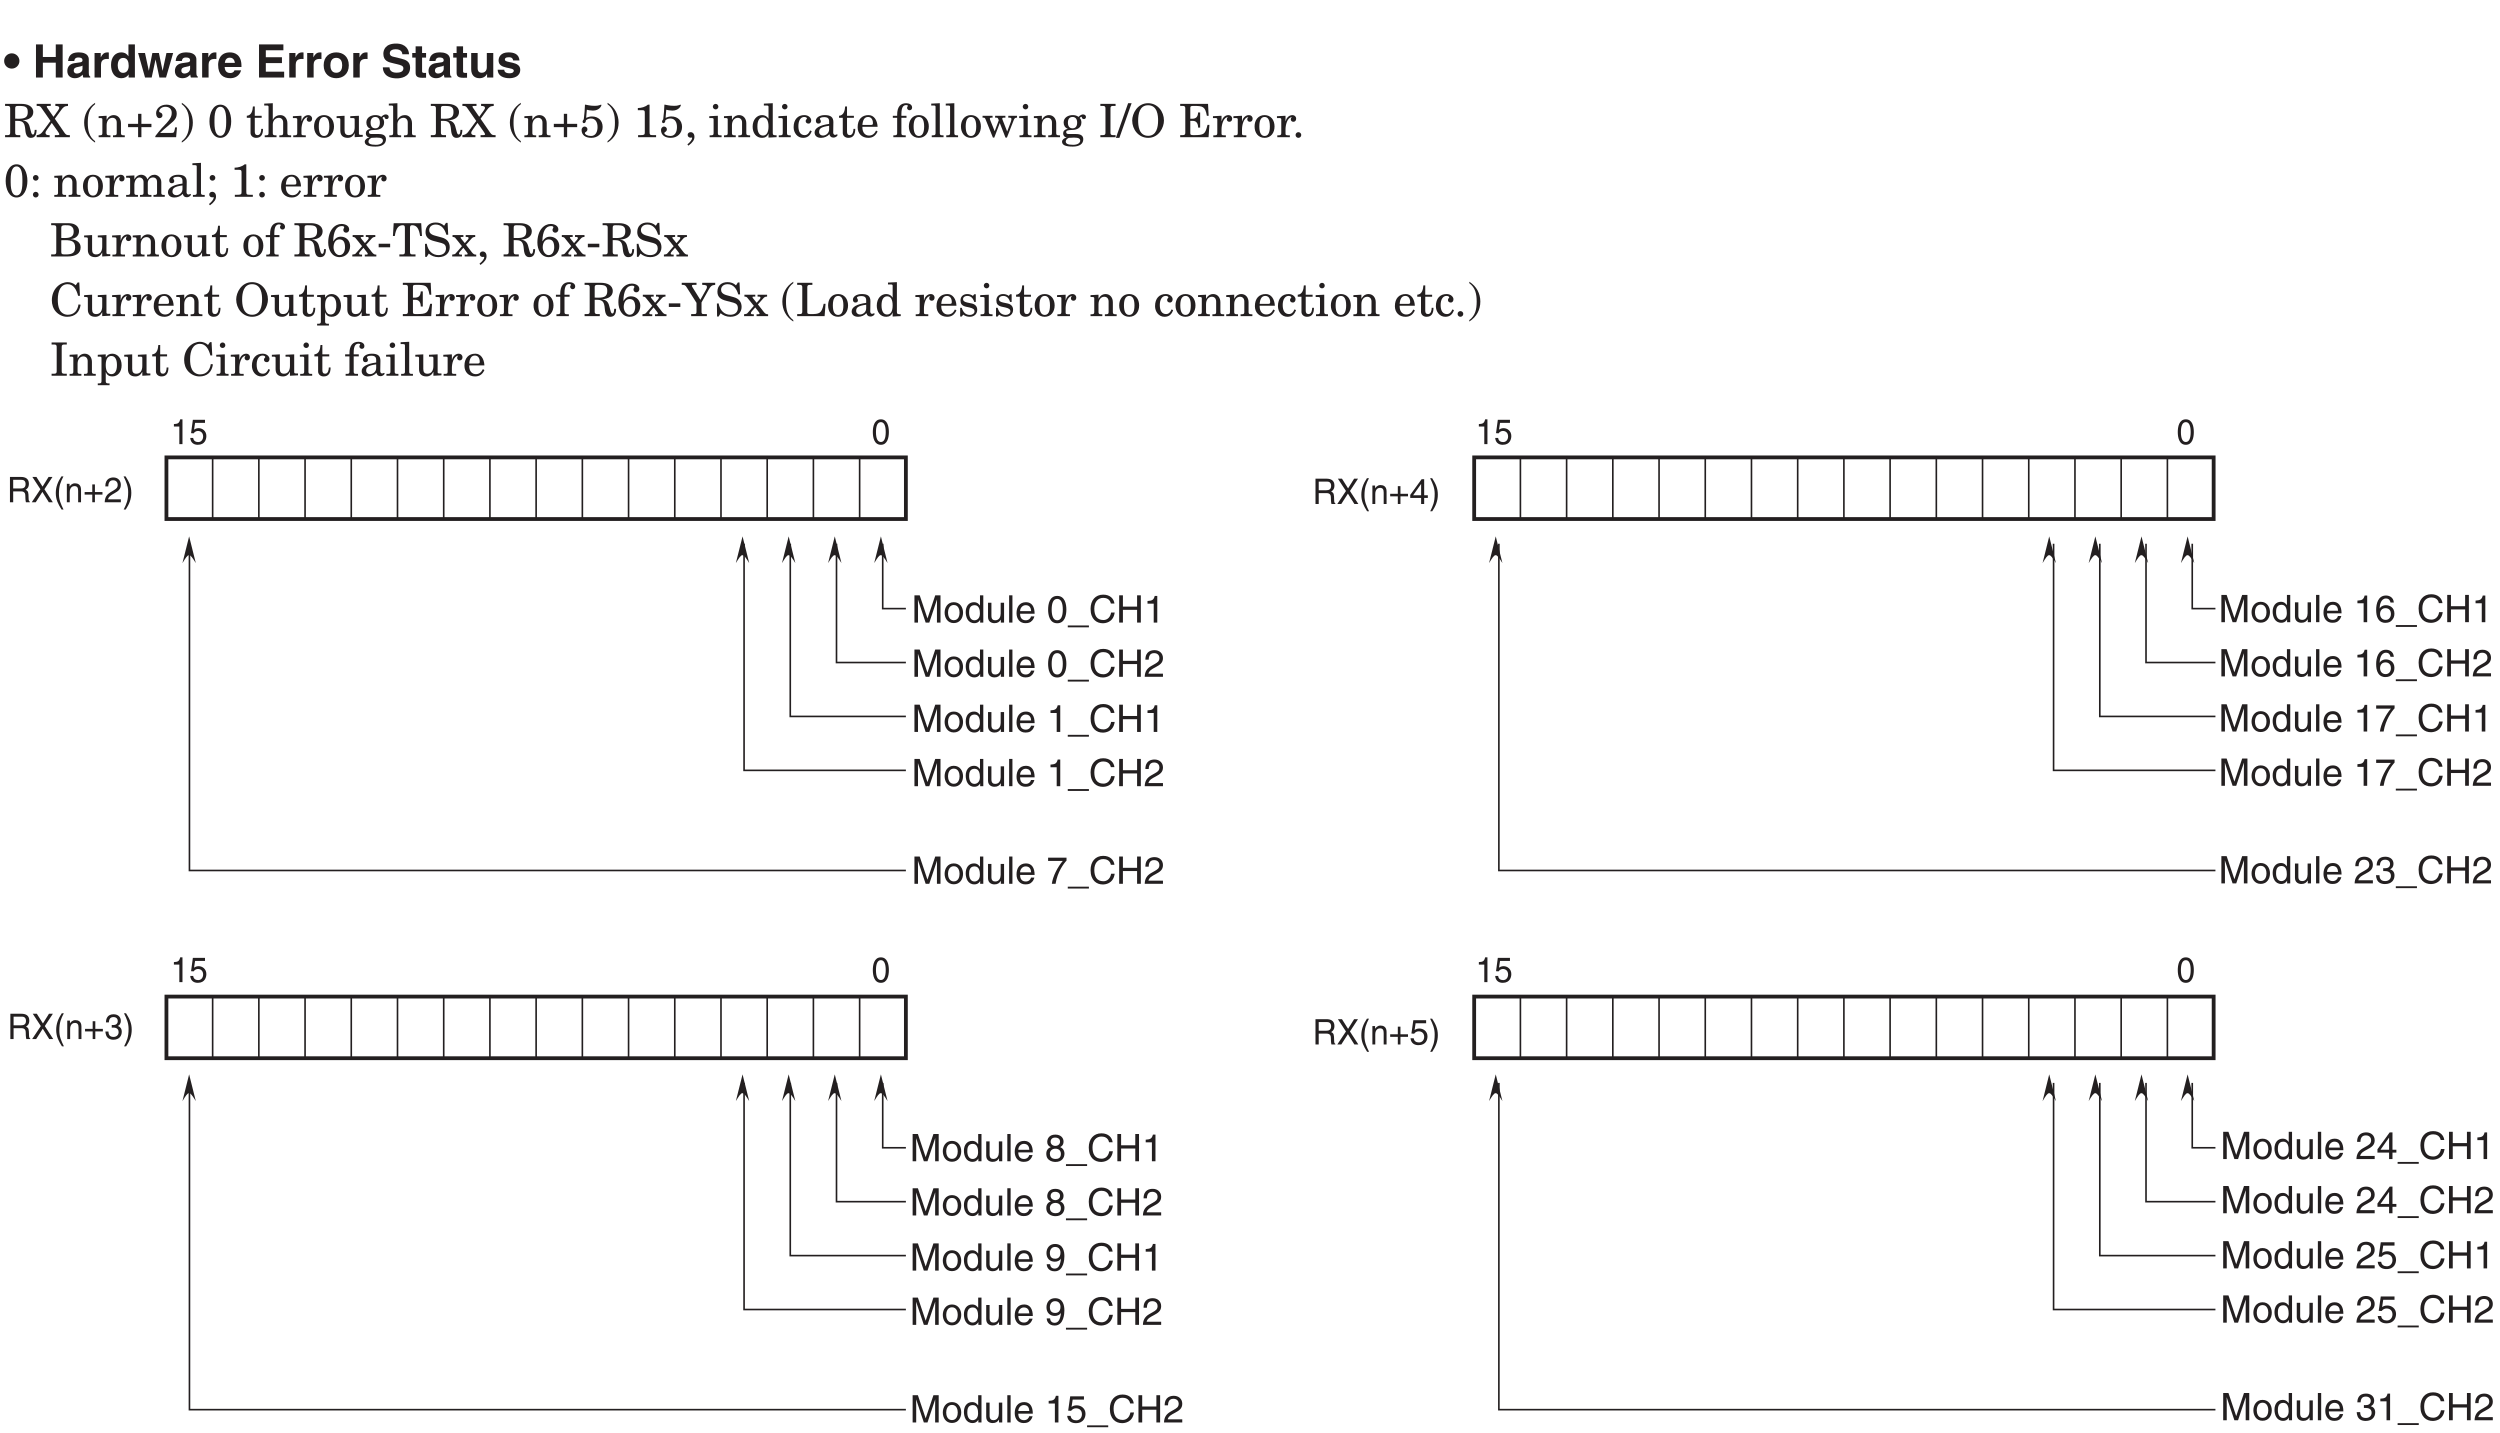 <?xml version="1.0" encoding="UTF-8"?>
<svg xmlns="http://www.w3.org/2000/svg" xmlns:xlink="http://www.w3.org/1999/xlink" width="460.01pt" height="263.73pt" viewBox="0 0 460.01 263.73" version="1.2">
<defs>
<g>
<symbol overflow="visible" id="glyph0-0">
<path style="stroke:none;" d="M 0 0 L 4.234 0 L 4.234 -5.938 L 0 -5.938 Z M 2.125 -3.344 L 0.672 -5.516 L 3.562 -5.516 Z M 2.375 -2.969 L 3.812 -5.141 L 3.812 -0.812 Z M 0.672 -0.422 L 2.125 -2.594 L 3.562 -0.422 Z M 0.422 -5.141 L 1.859 -2.969 L 0.422 -0.812 Z M 0.422 -5.141 "/>
</symbol>
<symbol overflow="visible" id="glyph0-1">
<path style="stroke:none;" d=""/>
</symbol>
<symbol overflow="visible" id="glyph0-2">
<path style="stroke:none;" d="M 2.109 -5.281 C 2.109 -5.594 2.234 -5.75 2.781 -5.75 C 3.562 -5.75 3.719 -5.719 4 -5.516 C 4.297 -5.297 4.391 -5 4.391 -4.578 C 4.391 -3.797 4.016 -3.391 2.703 -3.391 C 2.516 -3.391 2.312 -3.391 2.109 -3.406 Z M 0.25 -5.75 L 0.719 -5.75 C 1.047 -5.75 1.188 -5.656 1.188 -5.312 L 1.188 -0.812 C 1.188 -0.469 1.047 -0.375 0.719 -0.375 L 0.25 -0.375 L 0.25 0 L 3.266 0 C 4.781 0 5.672 -0.547 5.672 -1.688 C 5.672 -2.5 5.031 -3.078 3.875 -3.188 L 3.875 -3.203 C 4.703 -3.297 5.375 -3.781 5.375 -4.672 C 5.375 -5.438 4.734 -6.125 3.453 -6.125 L 0.25 -6.125 Z M 2.109 -2.984 C 2.344 -3 2.578 -3 2.812 -3 C 4.094 -3 4.656 -2.734 4.656 -1.656 C 4.656 -0.5 3.875 -0.375 2.828 -0.375 C 2.188 -0.375 2.109 -0.453 2.109 -0.906 Z M 2.109 -2.984 "/>
</symbol>
<symbol overflow="visible" id="glyph0-3">
<path style="stroke:none;" d="M 2.703 -3.516 L 3.109 -3.516 C 3.391 -3.516 3.516 -3.484 3.516 -3.281 L 3.516 -1.812 C 3.516 -1 3.188 -0.375 2.422 -0.375 C 1.891 -0.375 1.656 -0.656 1.656 -1.25 L 1.656 -3.938 L 0.188 -3.859 L 0.188 -3.516 L 0.469 -3.516 C 0.75 -3.516 0.875 -3.484 0.875 -3.281 L 0.875 -1.203 C 0.875 -0.328 1.375 0.125 2.234 0.125 C 2.797 0.125 3.234 -0.156 3.5 -0.719 L 3.516 -0.719 L 3.516 0 L 5 -0.078 L 5 -0.422 L 4.703 -0.422 C 4.422 -0.422 4.297 -0.453 4.297 -0.656 L 4.297 -3.938 L 2.703 -3.859 Z M 2.703 -3.516 "/>
</symbol>
<symbol overflow="visible" id="glyph0-4">
<path style="stroke:none;" d="M 0.156 -3.516 L 0.547 -3.516 C 0.828 -3.516 0.953 -3.484 0.953 -3.281 L 0.953 -0.75 C 0.953 -0.422 0.828 -0.344 0.5 -0.344 L 0.219 -0.344 L 0.219 0 L 2.531 0 L 2.531 -0.344 L 2.219 -0.344 C 1.875 -0.344 1.734 -0.391 1.734 -0.609 L 1.734 -1.453 C 1.734 -2.156 2.016 -3.609 2.891 -3.688 L 2.906 -3.688 L 2.906 -3.672 C 2.75 -3.562 2.703 -3.438 2.703 -3.281 C 2.703 -3.031 2.891 -2.828 3.172 -2.828 C 3.516 -2.828 3.688 -3.078 3.688 -3.406 C 3.688 -3.797 3.391 -4.062 3.016 -4.062 C 2.25 -4.062 1.844 -3.375 1.75 -2.922 L 1.734 -2.922 L 1.734 -3.938 L 0.156 -3.859 Z M 0.156 -3.516 "/>
</symbol>
<symbol overflow="visible" id="glyph0-5">
<path style="stroke:none;" d="M 0.188 -3.516 L 0.469 -3.516 C 0.75 -3.516 0.875 -3.484 0.875 -3.281 L 0.875 -0.734 C 0.875 -0.438 0.766 -0.344 0.422 -0.344 L 0.188 -0.344 L 0.188 0 L 2.359 0 L 2.359 -0.344 L 2.125 -0.344 C 1.781 -0.344 1.656 -0.438 1.656 -0.734 L 1.656 -2.188 C 1.656 -3.062 2.141 -3.562 2.719 -3.562 C 3.203 -3.562 3.516 -3.234 3.516 -2.688 L 3.516 -0.734 C 3.516 -0.438 3.406 -0.344 3.062 -0.344 L 2.828 -0.344 L 2.828 0 L 5 0 L 5 -0.344 L 4.766 -0.344 C 4.422 -0.344 4.297 -0.438 4.297 -0.734 L 4.297 -2.547 C 4.297 -3.391 3.797 -4.062 2.953 -4.062 C 2.578 -4.062 2.062 -3.922 1.688 -3.219 L 1.656 -3.219 L 1.656 -3.938 L 0.188 -3.859 Z M 0.188 -3.516 "/>
</symbol>
<symbol overflow="visible" id="glyph0-6">
<path style="stroke:none;" d="M 1.156 -1.969 C 1.156 -3.312 1.594 -3.719 2.125 -3.719 C 2.656 -3.719 3.094 -3.312 3.094 -1.969 C 3.094 -0.625 2.656 -0.219 2.125 -0.219 C 1.594 -0.219 1.156 -0.625 1.156 -1.969 Z M 0.281 -1.969 C 0.281 -0.797 0.953 0.125 2.125 0.125 C 3.281 0.125 3.953 -0.797 3.953 -1.969 C 3.953 -3.141 3.281 -4.062 2.125 -4.062 C 0.953 -4.062 0.281 -3.141 0.281 -1.969 Z M 0.281 -1.969 "/>
</symbol>
<symbol overflow="visible" id="glyph0-7">
<path style="stroke:none;" d="M 0.156 -3.562 L 0.844 -3.562 L 0.844 -0.781 C 0.844 -0.25 1.297 0.125 1.859 0.125 C 2.766 0.125 3.141 -0.469 3.141 -1.531 L 2.812 -1.531 C 2.812 -1.109 2.688 -0.375 2.141 -0.375 C 1.75 -0.375 1.625 -0.625 1.625 -1.031 L 1.625 -3.562 L 2.891 -3.562 L 2.891 -3.938 L 1.625 -3.938 L 1.625 -5.656 L 1.281 -5.656 C 1.234 -4.938 1.047 -4 0.156 -3.938 Z M 0.156 -3.562 "/>
</symbol>
<symbol overflow="visible" id="glyph0-8">
<path style="stroke:none;" d="M 0.953 -3.938 L 0.156 -3.938 L 0.156 -3.562 L 0.953 -3.562 L 0.953 -0.734 C 0.953 -0.438 0.828 -0.344 0.484 -0.344 L 0.25 -0.344 L 0.25 0 L 2.531 0 L 2.531 -0.344 L 2.188 -0.344 C 1.844 -0.344 1.734 -0.438 1.734 -0.734 L 1.734 -3.562 L 2.672 -3.562 L 2.672 -3.938 L 1.734 -3.938 L 1.734 -4.25 C 1.734 -5.562 2.109 -5.906 2.641 -5.906 C 2.812 -5.906 2.922 -5.859 2.922 -5.766 C 2.922 -5.656 2.781 -5.609 2.781 -5.391 C 2.781 -5.156 2.984 -4.953 3.234 -4.953 C 3.531 -4.953 3.703 -5.172 3.703 -5.453 C 3.703 -6.031 3.109 -6.25 2.609 -6.25 C 1.562 -6.25 0.953 -5.578 0.953 -4.125 Z M 0.953 -3.938 "/>
</symbol>
<symbol overflow="visible" id="glyph0-9">
<path style="stroke:none;" d="M 2.109 -5.266 C 2.109 -5.672 2.219 -5.75 2.656 -5.75 C 3.5 -5.75 3.906 -5.703 4.141 -5.484 C 4.375 -5.281 4.422 -5 4.422 -4.609 C 4.422 -3.75 4.031 -3.391 2.766 -3.391 C 2.562 -3.391 2.344 -3.391 2.109 -3.406 Z M 0.25 -5.75 L 0.719 -5.75 C 1.047 -5.75 1.188 -5.656 1.188 -5.312 L 1.188 -0.812 C 1.188 -0.469 1.047 -0.375 0.719 -0.375 L 0.25 -0.375 L 0.25 0 L 3.047 0 L 3.047 -0.375 L 2.594 -0.375 C 2.25 -0.375 2.109 -0.469 2.109 -0.812 L 2.109 -3 L 2.594 -3 C 3.625 -3 3.875 -2.516 3.969 -1.359 C 4.062 -0.156 4.484 0.125 4.984 0.125 C 5.688 0.125 6.047 -0.328 6.047 -1.344 L 5.703 -1.344 C 5.672 -0.766 5.594 -0.484 5.375 -0.484 C 5.219 -0.484 5.109 -0.578 4.969 -1.172 L 4.766 -1.938 C 4.594 -2.625 4.172 -3.016 3.469 -3.094 L 3.469 -3.109 C 4.609 -3.156 5.438 -3.672 5.438 -4.609 C 5.438 -5.75 4.281 -6.125 3.328 -6.125 L 0.25 -6.125 Z M 0.25 -5.75 "/>
</symbol>
<symbol overflow="visible" id="glyph0-10">
<path style="stroke:none;" d="M 3.125 -4.875 C 3.125 -4.594 3.344 -4.375 3.641 -4.375 C 3.969 -4.375 4.203 -4.641 4.203 -4.953 C 4.203 -5.703 3.406 -5.984 2.797 -5.984 C 1.562 -5.984 0.344 -4.844 0.344 -2.547 C 0.344 -1.281 0.984 0.125 2.438 0.125 C 3.594 0.125 4.375 -0.781 4.375 -1.906 C 4.375 -2.891 3.672 -3.641 2.672 -3.641 C 2.062 -3.641 1.609 -3.344 1.297 -2.812 L 1.266 -2.812 C 1.297 -4.594 1.844 -5.594 2.844 -5.594 C 3.203 -5.594 3.281 -5.484 3.281 -5.359 C 3.281 -5.172 3.125 -5.156 3.125 -4.875 Z M 3.438 -1.688 C 3.438 -0.891 3.078 -0.25 2.406 -0.25 C 1.828 -0.25 1.328 -0.906 1.328 -1.688 C 1.328 -2.5 1.703 -3.141 2.406 -3.141 C 3.172 -3.141 3.438 -2.578 3.438 -1.688 Z M 3.438 -1.688 "/>
</symbol>
<symbol overflow="visible" id="glyph0-11">
<path style="stroke:none;" d="M 2.547 -3.594 L 2.812 -3.594 C 2.938 -3.594 3.078 -3.531 3.078 -3.391 C 3.078 -3.297 3.031 -3.203 2.922 -3.078 L 2.375 -2.453 L 1.734 -3.25 C 1.656 -3.344 1.609 -3.406 1.609 -3.484 C 1.609 -3.578 1.688 -3.594 1.891 -3.594 L 2.125 -3.594 L 2.125 -3.938 L 0.125 -3.938 L 0.125 -3.594 C 0.484 -3.578 0.594 -3.484 0.703 -3.328 L 1.859 -1.891 L 0.672 -0.531 C 0.578 -0.438 0.438 -0.375 0.062 -0.344 L 0.062 0 L 1.859 0 L 1.859 -0.344 L 1.594 -0.344 C 1.359 -0.344 1.312 -0.438 1.312 -0.562 C 1.312 -0.656 1.391 -0.766 1.5 -0.906 L 2.109 -1.594 L 2.75 -0.781 C 2.875 -0.625 2.906 -0.547 2.906 -0.469 C 2.906 -0.391 2.828 -0.344 2.688 -0.344 L 2.359 -0.344 L 2.359 0 L 4.484 0 L 4.484 -0.344 L 4.375 -0.344 C 4.172 -0.344 3.953 -0.422 3.688 -0.766 L 2.609 -2.156 L 3.625 -3.297 C 3.781 -3.469 3.938 -3.594 4.297 -3.594 L 4.297 -3.938 L 2.547 -3.938 Z M 2.547 -3.594 "/>
</symbol>
<symbol overflow="visible" id="glyph0-12">
<path style="stroke:none;" d="M 0.359 -1.688 L 2.469 -1.688 L 2.469 -2.344 L 0.359 -2.344 Z M 0.359 -1.688 "/>
</symbol>
<symbol overflow="visible" id="glyph0-13">
<path style="stroke:none;" d="M 1.344 0 L 4.312 0 L 4.312 -0.375 L 3.766 -0.375 C 3.438 -0.375 3.297 -0.469 3.297 -0.812 L 3.297 -5.234 C 3.297 -5.609 3.375 -5.75 3.703 -5.75 C 4.578 -5.75 4.969 -5.047 5.156 -3.766 L 5.5 -3.766 L 5.359 -6.125 L 0.297 -6.125 L 0.156 -3.766 L 0.5 -3.766 C 0.703 -5.047 1.094 -5.75 1.953 -5.75 C 2.281 -5.75 2.359 -5.609 2.359 -5.234 L 2.359 -0.812 C 2.359 -0.469 2.219 -0.375 1.891 -0.375 L 1.344 -0.375 Z M 1.344 0 "/>
</symbol>
<symbol overflow="visible" id="glyph0-14">
<path style="stroke:none;" d="M 3.922 -5.656 C 3.469 -6.078 2.969 -6.25 2.359 -6.25 C 1.266 -6.25 0.5 -5.625 0.5 -4.484 C 0.5 -3.531 1.094 -3.078 2.078 -2.828 L 3.453 -2.469 C 4.031 -2.312 4.266 -1.984 4.266 -1.5 C 4.266 -0.703 3.719 -0.25 2.875 -0.25 C 1.812 -0.25 0.969 -0.984 0.719 -2.344 L 0.406 -2.312 L 0.438 0.078 L 0.719 0.078 L 1.094 -0.531 C 1.562 -0.125 2.172 0.125 2.875 0.125 C 4.203 0.125 4.953 -0.672 4.953 -1.688 C 4.953 -2.578 4.484 -3.219 3.516 -3.484 L 2.203 -3.844 C 1.406 -4.062 1.172 -4.438 1.172 -4.859 C 1.172 -5.359 1.547 -5.875 2.391 -5.875 C 3.469 -5.875 4.078 -4.938 4.328 -4 L 4.672 -4 L 4.562 -6.188 L 4.266 -6.188 Z M 3.922 -5.656 "/>
</symbol>
<symbol overflow="visible" id="glyph0-15">
<path style="stroke:none;" d="M 0.719 1.562 C 1.531 0.953 1.828 0.484 1.828 -0.047 C 1.828 -0.594 1.547 -0.922 1.109 -0.922 C 0.828 -0.922 0.578 -0.703 0.578 -0.438 C 0.578 -0.109 0.812 0.094 1.125 0.094 C 1.156 0.094 1.203 0.078 1.25 0.078 C 1.297 0.062 1.328 0.062 1.344 0.062 C 1.391 0.062 1.406 0.109 1.406 0.156 C 1.406 0.438 1.047 0.922 0.531 1.328 Z M 0.719 1.562 "/>
</symbol>
<symbol overflow="visible" id="glyph0-16">
<path style="stroke:none;" d="M 3.375 -5.75 C 3.891 -5.75 4.094 -5.641 4.094 -5.391 C 4.094 -5.312 4.078 -5.203 3.875 -4.922 L 3.031 -3.75 L 1.984 -5.266 C 1.812 -5.5 1.797 -5.547 1.797 -5.641 C 1.797 -5.734 1.859 -5.75 2.094 -5.75 L 2.531 -5.75 L 2.531 -6.125 L -0.062 -6.125 L -0.062 -5.75 L 0.125 -5.75 C 0.453 -5.75 0.609 -5.672 0.766 -5.453 L 2.484 -2.984 L 1.047 -1.031 C 0.75 -0.609 0.438 -0.422 -0.062 -0.375 L -0.062 0 L 2.328 0 L 2.328 -0.375 L 2.141 -0.375 C 1.734 -0.375 1.562 -0.531 1.562 -0.828 C 1.562 -0.922 1.625 -1.094 1.812 -1.344 L 2.719 -2.625 L 3.812 -1.078 C 3.984 -0.844 4.109 -0.625 4.109 -0.547 C 4.109 -0.406 3.969 -0.375 3.797 -0.375 L 3.281 -0.375 L 3.281 0 L 6.047 0 L 6.047 -0.375 L 5.906 -0.375 C 5.469 -0.375 5.344 -0.422 5.078 -0.781 L 3.281 -3.391 L 4.453 -5 C 4.812 -5.5 5.062 -5.734 5.703 -5.75 L 5.703 -6.125 L 3.375 -6.125 Z M 3.375 -5.75 "/>
</symbol>
<symbol overflow="visible" id="glyph0-17">
<path style="stroke:none;" d="M 2.359 0.734 C 1.25 -0.094 1.016 -1.25 1.016 -2.672 C 1.016 -4.078 1.25 -5.234 2.359 -6.062 L 2.359 -6.328 C 1.016 -5.469 0.344 -4.141 0.344 -2.672 C 0.344 -1.188 1.016 0.141 2.359 1 Z M 2.359 0.734 "/>
</symbol>
<symbol overflow="visible" id="glyph0-18">
<path style="stroke:none;" d="M 2.266 -2.453 L 0.422 -2.453 L 0.422 -1.844 L 2.266 -1.844 L 2.266 0 L 2.875 0 L 2.875 -1.844 L 4.719 -1.844 L 4.719 -2.453 L 2.875 -2.453 L 2.875 -4.297 L 2.266 -4.297 Z M 2.266 -2.453 "/>
</symbol>
<symbol overflow="visible" id="glyph0-19">
<path style="stroke:none;" d="M 3.859 -1.359 C 3.734 -0.844 3.703 -0.781 3.188 -0.781 L 1.172 -0.781 C 1.406 -1 1.781 -1.391 2.922 -2.328 C 3.922 -3.141 4.234 -3.547 4.234 -4.375 C 4.234 -5.375 3.281 -5.984 2.359 -5.984 C 1.156 -5.984 0.438 -5.188 0.438 -4.406 C 0.438 -3.844 0.703 -3.5 1.047 -3.5 C 1.328 -3.5 1.609 -3.672 1.609 -3.984 C 1.609 -4.625 1 -4.438 1 -4.766 C 1 -5.109 1.453 -5.594 2.141 -5.594 C 2.844 -5.594 3.312 -5.203 3.312 -4.484 C 3.312 -3.688 3 -3.203 1.469 -1.641 C 1.125 -1.266 0.656 -0.656 0.297 -0.203 L 0.297 0 L 4.125 0 L 4.281 -1.797 L 3.938 -1.797 Z M 3.859 -1.359 "/>
</symbol>
<symbol overflow="visible" id="glyph0-20">
<path style="stroke:none;" d="M 0.453 -6.062 C 1.562 -5.234 1.812 -4.078 1.812 -2.672 C 1.812 -1.25 1.562 -0.094 0.453 0.734 L 0.453 1 C 1.812 0.141 2.484 -1.188 2.484 -2.672 C 2.484 -4.141 1.812 -5.469 0.453 -6.328 Z M 0.453 -6.062 "/>
</symbol>
<symbol overflow="visible" id="glyph0-21">
<path style="stroke:none;" d="M 0.359 -2.922 C 0.359 -1.406 1.016 0.125 2.359 0.125 C 3.703 0.125 4.359 -1.406 4.359 -2.922 C 4.359 -4.453 3.703 -5.984 2.359 -5.984 C 1.016 -5.984 0.359 -4.453 0.359 -2.922 Z M 1.281 -3.188 C 1.281 -5 1.75 -5.594 2.359 -5.594 C 2.969 -5.594 3.438 -5 3.438 -3.188 L 3.438 -2.672 C 3.438 -0.844 2.969 -0.25 2.359 -0.25 C 1.75 -0.25 1.281 -0.844 1.281 -2.672 Z M 1.281 -3.188 "/>
</symbol>
<symbol overflow="visible" id="glyph0-22">
<path style="stroke:none;" d="M 2.844 0 L 5.016 0 L 5.016 -0.344 L 4.781 -0.344 C 4.453 -0.344 4.328 -0.438 4.328 -0.734 L 4.328 -2.547 C 4.328 -3.391 3.828 -4.062 3.031 -4.062 C 2.547 -4.062 1.984 -3.859 1.656 -3.219 L 1.641 -3.219 L 1.641 -6.25 L 0.062 -6.172 L 0.062 -5.828 L 0.453 -5.828 C 0.734 -5.828 0.859 -5.797 0.859 -5.594 L 0.859 -0.734 C 0.859 -0.438 0.734 -0.344 0.406 -0.344 L 0.156 -0.344 L 0.156 0 L 2.328 0 L 2.328 -0.344 L 2.094 -0.344 C 1.75 -0.344 1.641 -0.438 1.641 -0.734 L 1.641 -2.359 C 1.641 -3.062 2.125 -3.562 2.766 -3.562 C 3.219 -3.562 3.547 -3.234 3.547 -2.688 L 3.547 -0.734 C 3.547 -0.438 3.422 -0.344 3.094 -0.344 L 2.844 -0.344 Z M 2.844 0 "/>
</symbol>
<symbol overflow="visible" id="glyph0-23">
<path style="stroke:none;" d="M 1.469 -0.578 C 1.047 -0.578 0.953 -0.703 0.953 -0.953 C 0.953 -1.125 1.078 -1.328 2.047 -1.328 C 2.953 -1.328 3.75 -1.734 3.75 -2.703 C 3.75 -3 3.672 -3.328 3.438 -3.531 C 3.531 -3.656 3.656 -3.75 3.734 -3.75 C 3.891 -3.75 3.766 -3.328 4.234 -3.328 C 4.438 -3.328 4.594 -3.5 4.594 -3.734 C 4.594 -4.031 4.312 -4.188 4.047 -4.188 C 3.812 -4.188 3.5 -4.031 3.219 -3.734 C 2.906 -3.984 2.531 -4.062 2.141 -4.062 C 1.328 -4.062 0.484 -3.625 0.484 -2.703 C 0.484 -2.156 0.734 -1.75 1.234 -1.547 L 1.234 -1.531 C 0.594 -1.391 0.391 -1.062 0.391 -0.703 C 0.391 -0.297 0.625 -0.016 1.031 0.062 L 1.031 0.078 C 0.609 0.125 0.188 0.484 0.188 0.812 C 0.188 1.406 0.719 1.734 2.172 1.734 C 3.391 1.734 4.094 1.25 4.094 0.375 C 4.094 -0.219 3.688 -0.578 2.781 -0.578 Z M 2.969 -2.672 C 2.969 -1.906 2.578 -1.625 2.125 -1.625 C 1.656 -1.625 1.266 -1.906 1.266 -2.672 C 1.266 -3.438 1.656 -3.719 2.125 -3.719 C 2.578 -3.719 2.969 -3.438 2.969 -2.672 Z M 3.531 0.656 C 3.531 0.984 3.156 1.406 2.234 1.406 C 1.172 1.406 0.875 1.156 0.875 0.812 C 0.875 0.562 1.016 0.328 1.422 0.125 C 1.75 0.109 2.062 0.078 2.391 0.078 C 3.266 0.078 3.531 0.281 3.531 0.656 Z M 3.531 0.656 "/>
</symbol>
<symbol overflow="visible" id="glyph0-24">
<path style="stroke:none;" d="M 1.359 -5.047 C 1.562 -4.984 2.047 -4.891 2.484 -4.891 C 3.703 -4.891 4.047 -5.781 4.047 -5.891 C 4.047 -5.953 4.016 -5.984 3.969 -5.984 C 3.938 -5.984 3.828 -5.938 3.641 -5.875 C 3.469 -5.812 3.188 -5.766 2.828 -5.766 C 2.359 -5.766 1.953 -5.812 1.656 -5.875 C 1.359 -5.938 1.172 -5.984 1.109 -5.984 L 1.016 -5.984 C 1 -5.156 0.906 -4.188 0.797 -3.297 C 0.656 -3.141 0.578 -2.969 0.578 -2.891 C 0.578 -2.719 0.672 -2.578 0.828 -2.578 C 1.016 -2.578 1.188 -2.75 1.188 -3.094 C 1.438 -3.328 1.781 -3.438 2.109 -3.438 C 3 -3.438 3.328 -2.672 3.328 -1.859 C 3.328 -1.062 3.031 -0.219 2.125 -0.219 C 1.453 -0.219 1 -0.516 1 -0.734 C 1 -1 1.469 -0.953 1.469 -1.469 C 1.469 -1.766 1.203 -1.953 0.953 -1.953 C 0.625 -1.953 0.391 -1.641 0.391 -1.328 C 0.391 -0.312 1.203 0.125 2.188 0.125 C 3.375 0.125 4.266 -0.672 4.266 -1.891 C 4.266 -3.047 3.469 -3.812 2.297 -3.812 C 1.922 -3.812 1.562 -3.703 1.234 -3.562 Z M 1.359 -5.047 "/>
</symbol>
<symbol overflow="visible" id="glyph0-25">
<path style="stroke:none;" d="M 2.125 -0.844 C 2.125 -0.453 2 -0.375 1.312 -0.375 L 0.891 -0.375 L 0.891 0 L 4.203 0 L 4.203 -0.375 L 3.609 -0.375 C 3.062 -0.375 3 -0.453 3 -1.031 L 3 -5.984 L 2.703 -5.984 C 2.188 -5.547 1.516 -5.375 0.844 -5.359 L 0.844 -4.969 L 1.594 -4.969 C 2.062 -4.969 2.125 -4.891 2.125 -4.469 Z M 2.125 -0.844 "/>
</symbol>
<symbol overflow="visible" id="glyph0-26">
<path style="stroke:none;" d="M 0.156 -3.516 L 0.547 -3.516 C 0.828 -3.516 0.953 -3.484 0.953 -3.281 L 0.953 -0.75 C 0.953 -0.422 0.828 -0.344 0.5 -0.344 L 0.219 -0.344 L 0.219 0 L 2.422 0 L 2.422 -0.344 L 2.188 -0.344 C 1.844 -0.344 1.734 -0.438 1.734 -0.734 L 1.734 -3.938 L 0.156 -3.859 Z M 0.812 -5.609 C 0.812 -5.344 1.047 -5.109 1.328 -5.109 C 1.609 -5.109 1.828 -5.344 1.828 -5.609 C 1.828 -5.891 1.609 -6.125 1.328 -6.125 C 1.047 -6.125 0.812 -5.891 0.812 -5.609 Z M 0.812 -5.609 "/>
</symbol>
<symbol overflow="visible" id="glyph0-27">
<path style="stroke:none;" d="M 2.344 -5.828 L 2.797 -5.828 C 3.078 -5.828 3.203 -5.797 3.203 -5.594 L 3.203 -3.406 L 3.188 -3.406 C 2.953 -3.828 2.516 -4.062 2.016 -4.062 C 1.094 -4.062 0.281 -3.266 0.281 -1.922 C 0.281 -0.766 0.922 0.125 2.016 0.125 C 2.594 0.125 3 -0.141 3.188 -0.656 L 3.203 -0.656 L 3.203 0.078 L 4.688 0 L 4.688 -0.344 C 4.078 -0.344 3.984 -0.406 3.984 -0.781 L 3.984 -6.25 L 2.344 -6.172 Z M 3.203 -1.969 C 3.203 -0.797 2.797 -0.297 2.188 -0.297 C 1.578 -0.297 1.156 -0.797 1.156 -1.969 C 1.156 -3.141 1.578 -3.641 2.188 -3.641 C 2.797 -3.641 3.203 -3.141 3.203 -1.969 Z M 3.203 -1.969 "/>
</symbol>
<symbol overflow="visible" id="glyph0-28">
<path style="stroke:none;" d="M 3.312 -1.234 C 3.141 -0.781 2.828 -0.375 2.312 -0.375 C 1.531 -0.375 1.156 -1.016 1.156 -2.031 C 1.156 -3.031 1.562 -3.719 2.234 -3.719 C 2.5 -3.719 2.734 -3.609 2.734 -3.438 C 2.734 -3.312 2.5 -3.25 2.5 -2.969 C 2.5 -2.672 2.719 -2.5 3.016 -2.5 C 3.375 -2.5 3.516 -2.797 3.516 -3.109 C 3.516 -3.516 3.047 -4.062 2.25 -4.062 C 1.062 -4.062 0.281 -3.266 0.281 -1.828 C 0.281 -0.828 0.953 0.125 2.016 0.125 C 2.844 0.125 3.344 -0.312 3.609 -1.109 Z M 3.312 -1.234 "/>
</symbol>
<symbol overflow="visible" id="glyph0-29">
<path style="stroke:none;" d="M 3.047 -2.438 C 1.391 -2.219 0.375 -1.688 0.375 -0.875 C 0.375 -0.172 0.922 0.125 1.562 0.125 C 2.141 0.125 2.719 -0.109 3.094 -0.547 C 3.203 -0.141 3.406 0.078 3.844 0.078 C 4.281 0.078 4.594 -0.25 4.594 -0.375 C 4.594 -0.484 4.578 -0.531 4.484 -0.531 C 4.406 -0.531 4.344 -0.422 4.109 -0.422 C 3.922 -0.422 3.797 -0.656 3.797 -0.812 C 3.797 -1.141 3.828 -2.344 3.828 -2.766 C 3.828 -3.672 3.344 -4.062 2.25 -4.062 C 1.234 -4.062 0.609 -3.562 0.609 -3.031 C 0.609 -2.734 0.75 -2.5 1.047 -2.5 C 1.328 -2.5 1.531 -2.609 1.531 -2.906 C 1.531 -3.109 1.344 -3.297 1.344 -3.391 C 1.344 -3.516 1.562 -3.688 2.125 -3.688 C 2.812 -3.688 3.047 -3.438 3.047 -2.891 Z M 3.047 -1.422 C 3.047 -0.719 2.438 -0.297 1.906 -0.297 C 1.531 -0.297 1.203 -0.547 1.203 -0.953 C 1.203 -1.594 1.578 -1.891 3.047 -2.094 Z M 3.047 -1.422 "/>
</symbol>
<symbol overflow="visible" id="glyph0-30">
<path style="stroke:none;" d="M 3.953 -1.906 C 3.891 -3.172 3.266 -4.062 2.281 -4.062 C 1.062 -4.062 0.281 -3.266 0.281 -1.828 C 0.281 -0.672 1.062 0.125 2.234 0.125 C 3.078 0.125 3.609 -0.281 3.953 -1.047 L 3.672 -1.219 C 3.391 -0.656 3.016 -0.297 2.375 -0.297 C 1.703 -0.297 1.156 -0.812 1.156 -1.797 L 1.156 -1.906 Z M 1.156 -2.25 C 1.234 -3.172 1.531 -3.719 2.203 -3.719 C 2.734 -3.719 3.094 -3.297 3.094 -2.578 C 3.094 -2.297 3 -2.25 2.656 -2.25 Z M 1.156 -2.25 "/>
</symbol>
<symbol overflow="visible" id="glyph0-31">
<path style="stroke:none;" d="M 0.156 -5.828 L 0.547 -5.828 C 0.828 -5.828 0.953 -5.797 0.953 -5.594 L 0.953 -0.734 C 0.953 -0.438 0.828 -0.344 0.484 -0.344 L 0.25 -0.344 L 0.25 0 L 2.422 0 L 2.422 -0.344 L 2.188 -0.344 C 1.844 -0.344 1.734 -0.438 1.734 -0.734 L 1.734 -6.25 L 0.156 -6.172 Z M 0.156 -5.828 "/>
</symbol>
<symbol overflow="visible" id="glyph0-32">
<path style="stroke:none;" d="M 4.234 0.078 L 4.5 0.078 L 5.734 -3.094 C 5.875 -3.484 6 -3.578 6.359 -3.594 L 6.359 -3.938 L 4.75 -3.938 L 4.75 -3.594 L 4.922 -3.594 C 5.203 -3.594 5.328 -3.516 5.328 -3.359 C 5.328 -3.266 5.312 -3.078 5.219 -2.828 L 4.547 -1.031 L 3.781 -2.984 C 3.703 -3.172 3.641 -3.328 3.641 -3.406 C 3.641 -3.562 3.734 -3.594 4.109 -3.594 L 4.219 -3.594 L 4.219 -3.938 L 2.328 -3.938 L 2.328 -3.594 L 2.453 -3.594 C 2.719 -3.594 2.828 -3.562 2.906 -3.344 L 3 -3.109 L 2.25 -1.094 L 1.469 -3.031 C 1.391 -3.234 1.359 -3.328 1.359 -3.406 C 1.359 -3.531 1.422 -3.594 1.734 -3.594 L 1.859 -3.594 L 1.859 -3.938 L 0.016 -3.938 L 0.016 -3.594 L 0.109 -3.594 C 0.406 -3.594 0.469 -3.531 0.578 -3.266 L 1.922 0.078 L 2.172 0.078 L 3.188 -2.609 Z M 4.234 0.078 "/>
</symbol>
<symbol overflow="visible" id="glyph0-33">
<path style="stroke:none;" d="M 0.328 0 L 3.125 0 L 3.125 -0.375 L 2.672 -0.375 C 2.328 -0.375 2.188 -0.469 2.188 -0.812 L 2.188 -5.312 C 2.188 -5.656 2.328 -5.75 2.672 -5.75 L 3.125 -5.75 L 3.125 -6.125 L 0.328 -6.125 L 0.328 -5.75 L 0.781 -5.75 C 1.125 -5.75 1.266 -5.656 1.266 -5.312 L 1.266 -0.812 C 1.266 -0.469 1.125 -0.375 0.781 -0.375 L 0.328 -0.375 Z M 0.328 0 "/>
</symbol>
<symbol overflow="visible" id="glyph0-34">
<path style="stroke:none;" d="M -0.266 0.125 L 0.375 0.125 L 2.625 -6.25 L 1.984 -6.25 Z M -0.266 0.125 "/>
</symbol>
<symbol overflow="visible" id="glyph0-35">
<path style="stroke:none;" d="M 5.141 -3.062 C 5.141 -1.828 4.844 -0.25 3.312 -0.25 C 1.562 -0.25 1.469 -2.203 1.469 -3.062 C 1.469 -4.297 1.75 -5.875 3.297 -5.875 C 5.047 -5.875 5.141 -3.922 5.141 -3.062 Z M 6.219 -3.062 C 6.219 -4.703 5.062 -6.25 3.297 -6.25 C 1.328 -6.25 0.375 -4.328 0.375 -3.062 C 0.375 -1.422 1.547 0.125 3.312 0.125 C 5.281 0.125 6.219 -1.797 6.219 -3.062 Z M 6.219 -3.062 "/>
</symbol>
<symbol overflow="visible" id="glyph0-36">
<path style="stroke:none;" d="M 0.25 -5.75 L 0.719 -5.75 C 1.047 -5.75 1.188 -5.656 1.188 -5.312 L 1.188 -0.812 C 1.188 -0.469 1.047 -0.375 0.719 -0.375 L 0.25 -0.375 L 0.25 0 L 5.469 0 L 5.625 -2.266 L 5.281 -2.266 C 4.844 -0.562 4.719 -0.375 2.734 -0.375 C 2.234 -0.375 2.109 -0.422 2.109 -0.719 L 2.109 -3 L 2.578 -3 C 3.234 -3 3.547 -2.516 3.547 -1.766 L 3.922 -1.766 L 3.922 -4.547 L 3.547 -4.547 C 3.5 -3.703 3.156 -3.391 2.422 -3.391 L 2.109 -3.391 L 2.109 -5.406 C 2.109 -5.703 2.234 -5.75 2.734 -5.75 C 4.406 -5.75 4.844 -5.672 5.156 -3.938 L 5.484 -3.938 L 5.375 -6.125 L 0.25 -6.125 Z M 0.25 -5.75 "/>
</symbol>
<symbol overflow="visible" id="glyph0-37">
<path style="stroke:none;" d="M 0.656 -0.406 C 0.656 -0.109 0.891 0.125 1.172 0.125 C 1.469 0.125 1.703 -0.109 1.703 -0.406 C 1.703 -0.688 1.469 -0.922 1.172 -0.922 C 0.891 -0.922 0.656 -0.688 0.656 -0.406 Z M 0.656 -0.406 "/>
</symbol>
<symbol overflow="visible" id="glyph0-38">
<path style="stroke:none;" d="M 0.656 -3.5 C 0.656 -3.203 0.891 -2.969 1.172 -2.969 C 1.469 -2.969 1.703 -3.203 1.703 -3.5 C 1.703 -3.781 1.469 -4.016 1.172 -4.016 C 0.891 -4.016 0.656 -3.781 0.656 -3.5 Z M 0.656 -0.406 C 0.656 -0.109 0.891 0.125 1.172 0.125 C 1.469 0.125 1.703 -0.109 1.703 -0.406 C 1.703 -0.688 1.469 -0.922 1.172 -0.922 C 0.891 -0.922 0.656 -0.688 0.656 -0.406 Z M 0.656 -0.406 "/>
</symbol>
<symbol overflow="visible" id="glyph0-39">
<path style="stroke:none;" d="M 5.25 0 L 7.328 0 L 7.328 -0.344 L 7.141 -0.344 C 6.797 -0.344 6.688 -0.438 6.688 -0.734 L 6.688 -2.703 C 6.688 -3.531 6 -4.062 5.453 -4.062 C 4.922 -4.062 4.5 -3.828 4.125 -3.203 C 4 -3.688 3.578 -4.062 2.969 -4.062 C 2.641 -4.062 2.125 -3.922 1.75 -3.219 L 1.734 -3.219 L 1.734 -3.938 L 0.219 -3.859 L 0.219 -3.516 L 0.547 -3.516 C 0.828 -3.516 0.953 -3.484 0.953 -3.281 L 0.953 -0.734 C 0.953 -0.438 0.828 -0.344 0.484 -0.344 L 0.219 -0.344 L 0.219 0 L 2.391 0 L 2.391 -0.344 L 2.188 -0.344 C 1.844 -0.344 1.734 -0.438 1.734 -0.734 L 1.734 -2.188 C 1.734 -3.062 2.219 -3.562 2.625 -3.562 C 3.109 -3.562 3.422 -3.234 3.422 -2.688 L 3.422 -0.734 C 3.422 -0.438 3.312 -0.344 2.969 -0.344 L 2.766 -0.344 L 2.766 0 L 4.875 0 L 4.875 -0.344 L 4.672 -0.344 C 4.328 -0.344 4.203 -0.438 4.203 -0.734 L 4.203 -2.547 C 4.203 -3.156 4.641 -3.562 5.156 -3.562 C 5.641 -3.562 5.906 -3.234 5.906 -2.781 L 5.906 -0.734 C 5.906 -0.438 5.781 -0.344 5.453 -0.344 L 5.25 -0.344 Z M 5.25 0 "/>
</symbol>
<symbol overflow="visible" id="glyph0-40">
<path style="stroke:none;" d="M 0.719 1.562 C 1.531 0.953 1.828 0.484 1.828 -0.047 C 1.828 -0.594 1.547 -0.922 1.109 -0.922 C 0.828 -0.922 0.578 -0.703 0.578 -0.438 C 0.578 -0.109 0.812 0.094 1.125 0.094 C 1.156 0.094 1.203 0.078 1.25 0.078 C 1.297 0.062 1.328 0.062 1.344 0.062 C 1.391 0.062 1.406 0.109 1.406 0.156 C 1.406 0.438 1.047 0.922 0.531 1.328 Z M 0.656 -3.5 C 0.656 -3.203 0.891 -2.969 1.172 -2.969 C 1.469 -2.969 1.703 -3.203 1.703 -3.5 C 1.703 -3.781 1.469 -4.016 1.172 -4.016 C 0.891 -4.016 0.656 -3.781 0.656 -3.5 Z M 0.656 -3.5 "/>
</symbol>
<symbol overflow="visible" id="glyph0-41">
<path style="stroke:none;" d="M 4.766 -5.672 C 4.359 -6.062 3.781 -6.25 3.297 -6.25 C 1.891 -6.25 0.375 -5.016 0.375 -2.906 C 0.375 -2.141 0.609 -1.375 1.125 -0.812 C 1.656 -0.234 2.406 0.125 3.188 0.125 C 4.656 0.125 5.469 -0.719 5.672 -2.094 L 5.281 -2.156 C 5.109 -1.078 4.531 -0.25 3.297 -0.25 C 2.656 -0.25 2.078 -0.609 1.797 -1.188 C 1.516 -1.75 1.469 -2.422 1.469 -3.047 C 1.469 -4.625 2 -5.875 3.281 -5.875 C 4.359 -5.875 4.922 -4.859 5.203 -3.734 L 5.547 -3.734 L 5.422 -6.188 L 5.125 -6.188 Z M 4.766 -5.672 "/>
</symbol>
<symbol overflow="visible" id="glyph0-42">
<path style="stroke:none;" d="M 0.188 -3.516 L 0.469 -3.516 C 0.75 -3.516 0.875 -3.484 0.875 -3.281 L 0.875 1.016 C 0.875 1.297 0.766 1.406 0.422 1.406 L 0.188 1.406 L 0.188 1.734 L 2.359 1.734 L 2.359 1.406 L 2.125 1.406 C 1.781 1.406 1.656 1.297 1.656 1.016 L 1.656 -0.656 L 1.688 -0.656 C 1.859 -0.141 2.281 0.125 2.844 0.125 C 3.938 0.125 4.578 -0.766 4.578 -1.922 C 4.578 -3.266 3.781 -4.062 2.859 -4.062 C 2.344 -4.062 1.922 -3.828 1.688 -3.406 L 1.656 -3.406 L 1.656 -3.938 L 0.188 -3.859 Z M 3.719 -1.969 C 3.719 -0.797 3.297 -0.297 2.688 -0.297 C 2.078 -0.297 1.656 -0.797 1.656 -1.969 C 1.656 -3.141 2.078 -3.641 2.688 -3.641 C 3.297 -3.641 3.719 -3.141 3.719 -1.969 Z M 3.719 -1.969 "/>
</symbol>
<symbol overflow="visible" id="glyph0-43">
<path style="stroke:none;" d="M 3.672 -5.75 C 4.328 -5.75 4.547 -5.656 4.547 -5.391 C 4.547 -5.172 4.469 -5 4.297 -4.719 L 3.328 -3 L 1.922 -5.25 C 1.797 -5.438 1.781 -5.5 1.781 -5.594 C 1.781 -5.688 1.859 -5.75 2.094 -5.75 L 2.625 -5.75 L 2.625 -6.125 L -0.094 -6.125 L -0.094 -5.75 L 0.109 -5.75 C 0.484 -5.75 0.609 -5.641 0.875 -5.203 L 2.625 -2.438 L 2.625 -0.906 C 2.625 -0.453 2.594 -0.375 2.109 -0.375 L 1.641 -0.375 L 1.641 0 L 4.531 0 L 4.531 -0.375 L 4.062 -0.375 C 3.578 -0.375 3.547 -0.453 3.547 -0.906 L 3.547 -2.516 L 4.891 -4.922 C 5.203 -5.469 5.422 -5.719 6.062 -5.75 L 6.062 -6.125 L 3.672 -6.125 Z M 3.672 -5.75 "/>
</symbol>
<symbol overflow="visible" id="glyph0-44">
<path style="stroke:none;" d="M 0.25 -5.75 L 0.719 -5.75 C 1.047 -5.75 1.188 -5.656 1.188 -5.312 L 1.188 -0.812 C 1.188 -0.469 1.047 -0.375 0.719 -0.375 L 0.25 -0.375 L 0.25 0 L 5.297 0 L 5.469 -2.266 L 5.125 -2.266 C 4.766 -0.453 4.328 -0.375 2.734 -0.375 C 2.234 -0.375 2.109 -0.422 2.109 -0.719 L 2.109 -5.312 C 2.109 -5.656 2.25 -5.75 2.594 -5.75 L 3.047 -5.75 L 3.047 -6.125 L 0.25 -6.125 Z M 0.25 -5.75 "/>
</symbol>
<symbol overflow="visible" id="glyph0-45">
<path style="stroke:none;" d="M 2.734 -3.719 C 2.438 -3.953 2.062 -4.062 1.703 -4.062 C 0.969 -4.062 0.453 -3.609 0.453 -2.891 C 0.453 -2.297 0.672 -1.922 1.438 -1.734 L 2.094 -1.594 C 2.734 -1.438 3.031 -1.281 3.031 -0.859 C 3.031 -0.438 2.547 -0.219 2.188 -0.219 C 1.344 -0.219 0.906 -0.781 0.688 -1.531 L 0.391 -1.531 L 0.391 0.078 L 0.688 0.078 L 0.953 -0.281 C 1.297 0 1.719 0.125 2.156 0.125 C 2.922 0.125 3.531 -0.344 3.531 -1.172 C 3.531 -1.797 3.141 -2.188 2.516 -2.328 L 1.688 -2.5 C 1.141 -2.625 0.922 -2.812 0.922 -3.109 C 0.922 -3.531 1.328 -3.719 1.703 -3.719 C 2.406 -3.719 2.797 -3.234 2.969 -2.609 L 3.266 -2.609 L 3.266 -4.016 L 2.969 -4.016 Z M 2.734 -3.719 "/>
</symbol>
<symbol overflow="visible" id="glyph1-0">
<path style="stroke:none;" d="M 0 0 L 4.234 0 L 4.234 -5.938 L 0 -5.938 Z M 2.125 -3.344 L 0.672 -5.516 L 3.562 -5.516 Z M 2.375 -2.969 L 3.812 -5.141 L 3.812 -0.812 Z M 0.672 -0.422 L 2.125 -2.594 L 3.562 -0.422 Z M 0.422 -5.141 L 1.859 -2.969 L 0.422 -0.812 Z M 0.422 -5.141 "/>
</symbol>
<symbol overflow="visible" id="glyph1-1">
<path style="stroke:none;" d="M 0.078 -3.047 C 0.078 -2.25 0.703 -1.641 1.484 -1.641 C 2.25 -1.641 2.891 -2.266 2.891 -3.047 C 2.891 -3.828 2.25 -4.453 1.484 -4.453 C 0.703 -4.453 0.078 -3.828 0.078 -3.047 Z M 0.078 -3.047 "/>
</symbol>
<symbol overflow="visible" id="glyph1-2">
<path style="stroke:none;" d=""/>
</symbol>
<symbol overflow="visible" id="glyph1-3">
<path style="stroke:none;" d="M 4.25 -2.734 L 4.25 0 L 5.516 0 L 5.516 -6.094 L 4.25 -6.094 L 4.25 -3.781 L 1.875 -3.781 L 1.875 -6.094 L 0.609 -6.094 L 0.609 0 L 1.875 0 L 1.875 -2.734 Z M 4.25 -2.734 "/>
</symbol>
<symbol overflow="visible" id="glyph1-4">
<path style="stroke:none;" d="M 4.203 -3.328 C 4.203 -4.438 3.047 -4.625 2.406 -4.625 C 1.484 -4.625 0.531 -4.438 0.391 -3.047 L 1.531 -3.047 C 1.562 -3.312 1.672 -3.688 2.266 -3.688 C 2.578 -3.688 3.047 -3.656 3.047 -3.156 C 3.047 -2.906 2.812 -2.828 2.625 -2.797 L 1.562 -2.641 C 0.812 -2.531 0.25 -2.078 0.25 -1.203 C 0.25 -0.266 0.938 0.125 1.625 0.125 C 2.422 0.125 2.812 -0.25 3.078 -0.531 C 3.109 -0.281 3.125 -0.219 3.188 0 L 4.469 0 L 4.469 -0.172 C 4.328 -0.234 4.203 -0.344 4.203 -0.875 Z M 3.047 -1.625 C 3.047 -1.062 2.516 -0.734 1.984 -0.734 C 1.75 -0.734 1.438 -0.859 1.438 -1.266 C 1.438 -1.766 1.797 -1.875 2.234 -1.953 C 2.734 -2.031 2.922 -2.109 3.047 -2.203 Z M 3.047 -1.625 "/>
</symbol>
<symbol overflow="visible" id="glyph1-5">
<path style="stroke:none;" d="M 0.547 0 L 1.734 0 L 1.734 -2.344 C 1.734 -2.844 1.906 -3.422 2.828 -3.422 C 2.938 -3.422 3.062 -3.422 3.172 -3.406 L 3.172 -4.609 C 3.094 -4.625 3.016 -4.625 2.938 -4.625 C 2.219 -4.625 1.938 -4.188 1.703 -3.734 L 1.688 -3.734 L 1.688 -4.516 L 0.547 -4.516 Z M 0.547 0 "/>
</symbol>
<symbol overflow="visible" id="glyph1-6">
<path style="stroke:none;" d="M 4.672 -6.094 L 3.484 -6.094 L 3.484 -3.922 L 3.469 -3.922 C 3.281 -4.219 2.922 -4.625 2.156 -4.625 C 1.172 -4.625 0.281 -3.875 0.281 -2.312 C 0.281 -1.062 0.844 0.125 2.188 0.125 C 2.688 0.125 3.203 -0.062 3.5 -0.562 L 3.516 -0.562 L 3.516 0 L 4.672 0 Z M 1.516 -2.219 C 1.516 -2.938 1.766 -3.609 2.516 -3.609 C 3.328 -3.609 3.531 -2.875 3.531 -2.156 C 3.531 -1.484 3.234 -0.859 2.484 -0.859 C 1.719 -0.859 1.516 -1.688 1.516 -2.219 Z M 1.516 -2.219 "/>
</symbol>
<symbol overflow="visible" id="glyph1-7">
<path style="stroke:none;" d="M 6.531 -4.516 L 5.297 -4.516 L 4.594 -1.266 L 4.578 -1.266 L 3.906 -4.516 L 2.703 -4.516 L 2.062 -1.266 L 2.047 -1.266 L 1.344 -4.516 L 0.078 -4.516 L 1.359 0 L 2.578 0 L 3.281 -3.297 L 3.297 -3.297 L 4 0 L 5.219 0 Z M 6.531 -4.516 "/>
</symbol>
<symbol overflow="visible" id="glyph1-8">
<path style="stroke:none;" d="M 3.203 -1.328 C 3.109 -1 2.781 -0.828 2.438 -0.828 C 1.484 -0.828 1.422 -1.594 1.391 -1.938 L 4.484 -1.938 L 4.484 -2.141 C 4.484 -4.203 3.25 -4.625 2.359 -4.625 C 0.375 -4.625 0.188 -2.891 0.188 -2.344 C 0.188 -0.484 1.172 0.125 2.438 0.125 C 3.219 0.125 4.109 -0.234 4.422 -1.328 Z M 1.422 -2.703 C 1.484 -3.297 1.781 -3.656 2.344 -3.656 C 2.719 -3.656 3.188 -3.438 3.266 -2.703 Z M 1.422 -2.703 "/>
</symbol>
<symbol overflow="visible" id="glyph1-9">
<path style="stroke:none;" d="M 5.125 -6.094 L 0.641 -6.094 L 0.641 0 L 5.266 0 L 5.266 -1.078 L 1.891 -1.078 L 1.891 -2.656 L 4.859 -2.656 L 4.859 -3.734 L 1.891 -3.734 L 1.891 -5.016 L 5.125 -5.016 Z M 5.125 -6.094 "/>
</symbol>
<symbol overflow="visible" id="glyph1-10">
<path style="stroke:none;" d="M 4.906 -2.25 C 4.906 -3.891 3.812 -4.625 2.594 -4.625 C 1.391 -4.625 0.281 -3.891 0.281 -2.25 C 0.281 -0.625 1.391 0.125 2.594 0.125 C 3.812 0.125 4.906 -0.625 4.906 -2.25 Z M 3.688 -2.25 C 3.688 -1.688 3.516 -0.875 2.594 -0.875 C 1.688 -0.875 1.516 -1.688 1.516 -2.25 C 1.516 -2.828 1.688 -3.625 2.594 -3.625 C 3.516 -3.625 3.688 -2.828 3.688 -2.25 Z M 3.688 -2.25 "/>
</symbol>
<symbol overflow="visible" id="glyph1-11">
<path style="stroke:none;" d="M 0.328 -1.875 C 0.328 -1.125 0.719 0.156 2.938 0.156 C 3.469 0.156 5.344 0 5.344 -1.828 C 5.344 -2.922 4.578 -3.266 3.734 -3.469 L 2.25 -3.828 C 2 -3.891 1.609 -4 1.609 -4.469 C 1.609 -5.016 2.188 -5.203 2.672 -5.203 C 3.781 -5.203 3.891 -4.562 3.922 -4.281 L 5.141 -4.281 C 5.141 -5.031 4.625 -6.25 2.766 -6.25 C 0.781 -6.25 0.422 -5.062 0.422 -4.375 C 0.422 -3.031 1.375 -2.812 2.359 -2.594 L 3.016 -2.438 C 3.656 -2.281 4.109 -2.156 4.109 -1.688 C 4.109 -1.031 3.438 -0.891 2.844 -0.891 C 1.734 -0.891 1.562 -1.531 1.547 -1.875 Z M 0.328 -1.875 "/>
</symbol>
<symbol overflow="visible" id="glyph1-12">
<path style="stroke:none;" d="M 1.891 -5.734 L 0.703 -5.734 L 0.703 -4.516 L 0.078 -4.516 L 0.078 -3.672 L 0.703 -3.672 L 0.703 -0.922 C 0.703 -0.344 0.875 0.047 1.906 0.047 L 2.062 0.047 C 2.25 0.047 2.438 0.047 2.625 0.031 L 2.625 -0.859 C 2.531 -0.859 2.453 -0.844 2.375 -0.844 C 1.891 -0.844 1.891 -0.953 1.891 -1.219 L 1.891 -3.672 L 2.625 -3.672 L 2.625 -4.516 L 1.891 -4.516 Z M 1.891 -5.734 "/>
</symbol>
<symbol overflow="visible" id="glyph1-13">
<path style="stroke:none;" d="M 4.625 -4.516 L 3.438 -4.516 L 3.438 -1.906 C 3.438 -1.109 2.906 -0.875 2.516 -0.875 C 2.156 -0.875 1.75 -1.016 1.75 -1.719 L 1.75 -4.516 L 0.562 -4.516 L 0.562 -1.547 C 0.562 -0.391 1.203 0.125 2.094 0.125 C 2.719 0.125 3.203 -0.156 3.469 -0.641 L 3.484 -0.641 L 3.484 0 L 4.625 0 Z M 4.625 -4.516 "/>
</symbol>
<symbol overflow="visible" id="glyph1-14">
<path style="stroke:none;" d="M 4.266 -3.141 C 4.172 -4.406 3.125 -4.625 2.234 -4.625 C 0.828 -4.625 0.422 -3.781 0.422 -3.125 C 0.422 -1.438 3.219 -2 3.219 -1.25 C 3.219 -1.078 3.078 -0.781 2.453 -0.781 C 1.719 -0.781 1.469 -1.062 1.469 -1.438 L 0.25 -1.438 C 0.281 -0.234 1.406 0.125 2.422 0.125 C 3.125 0.125 4.406 -0.125 4.406 -1.438 C 4.406 -3.094 1.578 -2.578 1.578 -3.297 C 1.578 -3.484 1.656 -3.734 2.312 -3.734 C 2.953 -3.734 3.047 -3.422 3.109 -3.141 Z M 4.266 -3.141 "/>
</symbol>
<symbol overflow="visible" id="glyph2-0">
<path style="stroke:none;" d="M 0 0 L 3.078 0 L 3.078 -4.531 L 0 -4.531 Z M 1.531 -2.562 L 0.5 -4.219 L 2.578 -4.219 Z M 1.719 -2.266 L 2.766 -3.922 L 2.766 -0.609 Z M 0.5 -0.328 L 1.531 -1.984 L 2.578 -0.328 Z M 0.312 -3.922 L 1.359 -2.266 L 0.312 -0.609 Z M 0.312 -3.922 "/>
</symbol>
<symbol overflow="visible" id="glyph2-1">
<path style="stroke:none;" d="M 2.203 -4.562 L 1.781 -4.562 C 1.609 -3.812 1.328 -3.734 0.625 -3.688 L 0.625 -3.234 L 1.625 -3.234 L 1.625 0 L 2.203 0 Z M 2.203 -4.562 "/>
</symbol>
<symbol overflow="visible" id="glyph2-2">
<path style="stroke:none;" d="M 1.094 -3.906 L 2.922 -3.906 L 2.922 -4.469 L 0.688 -4.469 L 0.359 -2.016 L 0.828 -1.984 C 1.031 -2.266 1.312 -2.422 1.625 -2.422 C 2.156 -2.422 2.578 -2.062 2.578 -1.406 C 2.578 -0.844 2.234 -0.375 1.672 -0.375 C 1.188 -0.375 0.812 -0.609 0.75 -1.141 L 0.203 -1.141 C 0.297 -0.109 1.031 0.125 1.594 0.125 C 2.953 0.125 3.172 -0.969 3.172 -1.484 C 3.172 -2.422 2.438 -2.938 1.75 -2.938 C 1.359 -2.938 1.094 -2.797 0.906 -2.656 Z M 1.094 -3.906 "/>
</symbol>
<symbol overflow="visible" id="glyph2-3">
<path style="stroke:none;" d="M 2.609 -2.219 C 2.609 -1.078 2.328 -0.391 1.719 -0.391 C 1.094 -0.391 0.812 -1.078 0.812 -2.219 C 0.812 -3.359 1.094 -4.047 1.719 -4.047 C 2.328 -4.047 2.609 -3.359 2.609 -2.219 Z M 3.188 -2.219 C 3.188 -3.172 2.953 -4.562 1.719 -4.562 C 0.469 -4.562 0.234 -3.172 0.234 -2.219 C 0.234 -1.266 0.469 0.125 1.719 0.125 C 2.953 0.125 3.188 -1.266 3.188 -2.219 Z M 3.188 -2.219 "/>
</symbol>
<symbol overflow="visible" id="glyph2-4">
<path style="stroke:none;" d="M 1.141 -2 L 2.578 -2 C 3.297 -2 3.375 -1.547 3.375 -1.172 C 3.375 -0.984 3.391 -0.281 3.484 0 L 4.203 0 L 4.203 -0.109 C 4.031 -0.219 4 -0.312 3.984 -0.578 L 3.953 -1.406 C 3.922 -2.062 3.672 -2.172 3.422 -2.281 C 3.703 -2.469 4.031 -2.719 4.031 -3.406 C 4.031 -4.391 3.312 -4.656 2.578 -4.656 L 0.547 -4.656 L 0.547 0 L 1.141 0 Z M 1.141 -4.125 L 2.625 -4.125 C 2.922 -4.125 3.422 -4.062 3.422 -3.344 C 3.422 -2.656 2.969 -2.531 2.531 -2.531 L 1.141 -2.531 Z M 1.141 -4.125 "/>
</symbol>
<symbol overflow="visible" id="glyph2-5">
<path style="stroke:none;" d="M 2.438 -2.391 L 3.922 -4.656 L 3.203 -4.656 L 2.094 -2.875 L 0.969 -4.656 L 0.219 -4.656 L 1.703 -2.391 L 0.109 0 L 0.844 0 L 2.062 -1.906 L 3.25 0 L 3.984 0 Z M 2.438 -2.391 "/>
</symbol>
<symbol overflow="visible" id="glyph2-6">
<path style="stroke:none;" d="M 1.453 -4.75 C 0.797 -3.75 0.422 -2.828 0.422 -1.688 C 0.422 -0.484 0.844 0.328 1.484 1.344 L 1.844 1.344 C 1.344 0.328 1 -0.469 1 -1.531 C 1 -3.094 1.312 -3.719 1.828 -4.75 Z M 1.453 -4.75 "/>
</symbol>
<symbol overflow="visible" id="glyph2-7">
<path style="stroke:none;" d="M 3.016 -2.312 C 3.016 -3.281 2.391 -3.484 1.891 -3.484 C 1.344 -3.484 1.047 -3.094 0.922 -2.906 L 0.906 -2.906 L 0.906 -3.391 L 0.406 -3.391 L 0.406 0 L 0.938 0 L 0.938 -1.844 C 0.938 -2.766 1.484 -2.969 1.797 -2.969 C 2.328 -2.969 2.484 -2.672 2.484 -2.094 L 2.484 0 L 3.016 0 Z M 3.016 -2.312 "/>
</symbol>
<symbol overflow="visible" id="glyph2-8">
<path style="stroke:none;" d="M 0.812 -2.922 C 0.828 -3.234 0.875 -4.047 1.688 -4.047 C 2.328 -4.047 2.547 -3.578 2.547 -3.219 C 2.547 -2.625 2.203 -2.438 1.75 -2.156 L 1.172 -1.812 C 0.594 -1.453 0.188 -0.953 0.156 0 L 3.125 0 L 3.125 -0.531 L 0.766 -0.531 C 0.797 -0.719 0.922 -1.062 1.516 -1.406 L 1.969 -1.672 C 2.609 -2.031 3.125 -2.375 3.125 -3.203 C 3.125 -4.047 2.516 -4.562 1.766 -4.562 C 1.297 -4.562 0.266 -4.406 0.266 -2.922 Z M 0.812 -2.922 "/>
</symbol>
<symbol overflow="visible" id="glyph2-9">
<path style="stroke:none;" d="M 0.594 1.344 C 1.25 0.344 1.625 -0.578 1.625 -1.719 C 1.625 -2.938 1.219 -3.734 0.578 -4.75 L 0.203 -4.75 C 0.703 -3.734 1.047 -2.938 1.047 -1.875 C 1.047 -0.312 0.734 0.312 0.219 1.344 Z M 0.594 1.344 "/>
</symbol>
<symbol overflow="visible" id="glyph2-10">
<path style="stroke:none;" d="M 1.375 -2.094 C 1.453 -2.094 1.547 -2.109 1.625 -2.109 C 2 -2.109 2.641 -2.031 2.641 -1.266 C 2.641 -0.75 2.25 -0.391 1.688 -0.391 C 0.891 -0.391 0.781 -0.969 0.766 -1.391 L 0.203 -1.391 C 0.25 -0.875 0.375 -0.344 0.859 -0.078 C 1.062 0.031 1.328 0.125 1.656 0.125 C 2.766 0.125 3.219 -0.594 3.219 -1.344 C 3.219 -1.953 2.906 -2.266 2.5 -2.406 L 2.5 -2.422 C 2.734 -2.5 3.047 -2.781 3.047 -3.359 C 3.047 -4.047 2.547 -4.562 1.719 -4.562 C 0.578 -4.562 0.312 -3.734 0.312 -3.062 L 0.844 -3.062 C 0.875 -3.391 0.922 -4.047 1.688 -4.047 C 2.328 -4.047 2.484 -3.594 2.484 -3.328 C 2.484 -2.75 2.078 -2.578 1.656 -2.578 C 1.562 -2.578 1.469 -2.594 1.375 -2.594 Z M 1.375 -2.094 "/>
</symbol>
<symbol overflow="visible" id="glyph3-0">
<path style="stroke:none;" d="M 0 0 L 3.234 0 L 3.234 -4.531 L 0 -4.531 Z M 1.625 -2.562 L 0.516 -4.219 L 2.719 -4.219 Z M 1.812 -2.266 L 2.922 -3.922 L 2.922 -0.609 Z M 0.516 -0.328 L 1.625 -1.984 L 2.719 -0.328 Z M 0.328 -3.922 L 1.422 -2.266 L 0.328 -0.609 Z M 0.328 -3.922 "/>
</symbol>
<symbol overflow="visible" id="glyph3-1">
<path style="stroke:none;" d="M 1.656 -1.875 L 0.25 -1.875 L 0.25 -1.406 L 1.656 -1.406 L 1.656 0 L 2.141 0 L 2.141 -1.406 L 3.531 -1.406 L 3.531 -1.875 L 2.141 -1.875 L 2.141 -3.281 L 1.656 -3.281 Z M 1.656 -1.875 "/>
</symbol>
<symbol overflow="visible" id="glyph3-2">
<path style="stroke:none;" d="M 3.391 -1.109 L 3.391 -1.609 L 2.719 -1.609 L 2.719 -4.562 L 2.25 -4.562 L 0.156 -1.672 L 0.156 -1.109 L 2.156 -1.109 L 2.156 0 L 2.719 0 L 2.719 -1.109 Z M 2.141 -3.672 L 2.156 -3.672 L 2.156 -1.609 L 0.688 -1.609 Z M 2.141 -3.672 "/>
</symbol>
<symbol overflow="visible" id="glyph3-3">
<path style="stroke:none;" d="M 1.141 -3.906 L 3.078 -3.906 L 3.078 -4.469 L 0.719 -4.469 L 0.375 -2.016 L 0.875 -1.984 C 1.078 -2.266 1.375 -2.422 1.719 -2.422 C 2.281 -2.422 2.719 -2.062 2.719 -1.406 C 2.719 -0.844 2.359 -0.375 1.766 -0.375 C 1.25 -0.375 0.859 -0.609 0.797 -1.141 L 0.203 -1.141 C 0.312 -0.109 1.078 0.125 1.672 0.125 C 3.109 0.125 3.328 -0.969 3.328 -1.484 C 3.328 -2.422 2.578 -2.938 1.828 -2.938 C 1.422 -2.938 1.141 -2.797 0.953 -2.656 Z M 1.141 -3.906 "/>
</symbol>
<symbol overflow="visible" id="glyph4-0">
<path style="stroke:none;" d="M 0 0 L 3.5 0 L 3.5 -4.891 L 0 -4.891 Z M 1.75 -2.766 L 0.562 -4.547 L 2.938 -4.547 Z M 1.953 -2.438 L 3.141 -4.219 L 3.141 -0.656 Z M 0.562 -0.344 L 1.75 -2.125 L 2.938 -0.344 Z M 0.344 -4.219 L 1.531 -2.438 L 0.344 -0.656 Z M 0.344 -4.219 "/>
</symbol>
<symbol overflow="visible" id="glyph4-1">
<path style="stroke:none;" d="M 5.312 0 L 5.312 -5.016 L 4.344 -5.016 L 2.922 -0.781 L 2.906 -0.781 L 1.484 -5.016 L 0.516 -5.016 L 0.516 0 L 1.172 0 L 1.172 -2.969 C 1.172 -3.109 1.156 -3.75 1.156 -4.203 L 1.172 -4.203 L 2.578 0 L 3.25 0 L 4.656 -4.219 L 4.672 -4.219 C 4.672 -3.75 4.656 -3.109 4.656 -2.969 L 4.656 0 Z M 5.312 0 "/>
</symbol>
<symbol overflow="visible" id="glyph4-2">
<path style="stroke:none;" d="M 0.25 -1.828 C 0.25 -0.891 0.781 0.094 1.938 0.094 C 3.109 0.094 3.641 -0.891 3.641 -1.828 C 3.641 -2.766 3.109 -3.75 1.938 -3.75 C 0.781 -3.75 0.25 -2.766 0.25 -1.828 Z M 0.875 -1.828 C 0.875 -2.312 1.062 -3.234 1.938 -3.234 C 2.828 -3.234 3 -2.312 3 -1.828 C 3 -1.344 2.828 -0.438 1.938 -0.438 C 1.062 -0.438 0.875 -1.344 0.875 -1.828 Z M 0.875 -1.828 "/>
</symbol>
<symbol overflow="visible" id="glyph4-3">
<path style="stroke:none;" d="M 3.484 -5.016 L 2.875 -5.016 L 2.875 -3.188 L 2.859 -3.141 C 2.703 -3.344 2.438 -3.75 1.766 -3.75 C 0.797 -3.75 0.25 -2.969 0.25 -1.938 C 0.25 -1.062 0.609 0.109 1.844 0.109 C 2.203 0.109 2.625 0 2.891 -0.5 L 2.906 -0.5 L 2.906 0 L 3.484 0 Z M 0.875 -1.844 C 0.875 -2.312 0.922 -3.203 1.875 -3.203 C 2.766 -3.203 2.859 -2.25 2.859 -1.656 C 2.859 -0.688 2.25 -0.422 1.859 -0.422 C 1.188 -0.422 0.875 -1.031 0.875 -1.844 Z M 0.875 -1.844 "/>
</symbol>
<symbol overflow="visible" id="glyph4-4">
<path style="stroke:none;" d="M 3.422 0 L 3.422 -3.656 L 2.797 -3.656 L 2.797 -1.641 C 2.797 -1.109 2.562 -0.422 1.797 -0.422 C 1.391 -0.422 1.094 -0.625 1.094 -1.234 L 1.094 -3.656 L 0.469 -3.656 L 0.469 -1.031 C 0.469 -0.156 1.125 0.109 1.656 0.109 C 2.25 0.109 2.562 -0.125 2.828 -0.547 L 2.828 0 Z M 3.422 0 "/>
</symbol>
<symbol overflow="visible" id="glyph4-5">
<path style="stroke:none;" d="M 1.078 -5.016 L 0.469 -5.016 L 0.469 0 L 1.078 0 Z M 1.078 -5.016 "/>
</symbol>
<symbol overflow="visible" id="glyph4-6">
<path style="stroke:none;" d="M 2.938 -1.141 C 2.922 -0.875 2.578 -0.422 2 -0.422 C 1.297 -0.422 0.938 -0.859 0.938 -1.625 L 3.609 -1.625 C 3.609 -2.922 3.094 -3.75 2.031 -3.75 C 0.828 -3.75 0.281 -2.859 0.281 -1.719 C 0.281 -0.672 0.891 0.109 1.906 0.109 C 2.5 0.109 2.734 -0.031 2.906 -0.141 C 3.359 -0.453 3.531 -0.969 3.562 -1.141 Z M 0.938 -2.109 C 0.938 -2.688 1.391 -3.203 1.953 -3.203 C 2.703 -3.203 2.938 -2.688 2.969 -2.109 Z M 0.938 -2.109 "/>
</symbol>
<symbol overflow="visible" id="glyph4-7">
<path style="stroke:none;" d=""/>
</symbol>
<symbol overflow="visible" id="glyph4-8">
<path style="stroke:none;" d="M 2.969 -2.391 C 2.969 -1.156 2.641 -0.422 1.938 -0.422 C 1.234 -0.422 0.922 -1.156 0.922 -2.391 C 0.922 -3.625 1.234 -4.359 1.938 -4.359 C 2.641 -4.359 2.969 -3.625 2.969 -2.391 Z M 3.625 -2.391 C 3.625 -3.406 3.359 -4.906 1.938 -4.906 C 0.531 -4.906 0.266 -3.406 0.266 -2.391 C 0.266 -1.375 0.531 0.125 1.938 0.125 C 3.359 0.125 3.625 -1.375 3.625 -2.391 Z M 3.625 -2.391 "/>
</symbol>
<symbol overflow="visible" id="glyph4-9">
<path style="stroke:none;" d="M 3.891 0.875 L 3.891 0.531 L 0 0.531 L 0 0.875 Z M 3.891 0.875 "/>
</symbol>
<symbol overflow="visible" id="glyph4-10">
<path style="stroke:none;" d="M 4.703 -3.5 C 4.609 -4.344 3.938 -5.141 2.641 -5.141 C 1.188 -5.141 0.312 -4.078 0.312 -2.531 C 0.312 -0.609 1.422 0.125 2.562 0.125 C 2.938 0.125 4.484 0.047 4.75 -1.844 L 4.094 -1.844 C 3.875 -0.672 3.109 -0.469 2.672 -0.469 C 1.422 -0.469 1 -1.375 1 -2.562 C 1 -3.875 1.734 -4.547 2.641 -4.547 C 3.125 -4.547 3.859 -4.391 4.047 -3.5 Z M 4.703 -3.5 "/>
</symbol>
<symbol overflow="visible" id="glyph4-11">
<path style="stroke:none;" d="M 3.828 -2.938 L 1.219 -2.938 L 1.219 -5.016 L 0.531 -5.016 L 0.531 0 L 1.219 0 L 1.219 -2.344 L 3.828 -2.344 L 3.828 0 L 4.516 0 L 4.516 -5.016 L 3.828 -5.016 Z M 3.828 -2.938 "/>
</symbol>
<symbol overflow="visible" id="glyph4-12">
<path style="stroke:none;" d="M 2.5 -4.906 L 2.031 -4.906 C 1.828 -4.109 1.5 -4.031 0.703 -3.969 L 0.703 -3.484 L 1.844 -3.484 L 1.844 0 L 2.5 0 Z M 2.5 -4.906 "/>
</symbol>
<symbol overflow="visible" id="glyph4-13">
<path style="stroke:none;" d="M 0.922 -3.156 C 0.938 -3.5 0.984 -4.359 1.906 -4.359 C 2.641 -4.359 2.891 -3.859 2.891 -3.469 C 2.891 -2.828 2.5 -2.625 1.984 -2.328 L 1.328 -1.953 C 0.672 -1.562 0.219 -1.016 0.188 0 L 3.547 0 L 3.547 -0.578 L 0.875 -0.578 C 0.906 -0.766 1.047 -1.156 1.719 -1.516 L 2.234 -1.797 C 2.969 -2.188 3.547 -2.562 3.547 -3.438 C 3.547 -4.359 2.859 -4.906 2 -4.906 C 1.469 -4.906 0.312 -4.75 0.312 -3.156 Z M 0.922 -3.156 "/>
</symbol>
<symbol overflow="visible" id="glyph4-14">
<path style="stroke:none;" d="M 0.266 -4.203 L 2.969 -4.203 C 2.016 -3.109 1.125 -1.344 0.953 0 L 1.641 0 C 1.984 -2.188 3.156 -3.75 3.656 -4.266 L 3.656 -4.812 L 0.266 -4.812 Z M 0.266 -4.203 "/>
</symbol>
<symbol overflow="visible" id="glyph4-15">
<path style="stroke:none;" d="M 3.438 -3.641 C 3.438 -4.219 3.016 -4.906 1.922 -4.906 C 0.75 -4.906 0.438 -4.078 0.438 -3.562 C 0.438 -3.094 0.672 -2.766 1.094 -2.609 C 0.578 -2.391 0.266 -2.016 0.266 -1.406 C 0.266 -1.172 0.266 -0.641 0.766 -0.25 C 1.156 0.062 1.672 0.125 1.953 0.125 C 3.109 0.125 3.609 -0.625 3.609 -1.422 C 3.609 -1.781 3.469 -2.328 2.812 -2.609 C 3.031 -2.719 3.438 -2.938 3.438 -3.641 Z M 1.938 -2.312 C 2.5 -2.312 2.953 -2.016 2.953 -1.344 C 2.953 -0.578 2.422 -0.422 1.969 -0.422 C 1.125 -0.422 0.922 -1 0.922 -1.391 C 0.922 -1.844 1.25 -2.312 1.938 -2.312 Z M 1.922 -2.828 C 1.484 -2.828 1.062 -3.125 1.062 -3.594 C 1.062 -3.906 1.234 -4.359 1.891 -4.359 C 2.609 -4.359 2.797 -3.922 2.797 -3.625 C 2.797 -3.172 2.453 -2.828 1.922 -2.828 Z M 1.922 -2.828 "/>
</symbol>
<symbol overflow="visible" id="glyph4-16">
<path style="stroke:none;" d="M 1.844 -1.641 C 2.297 -1.641 2.781 -1.844 2.969 -2.234 L 2.969 -2.219 C 2.828 -0.938 2.469 -0.375 1.797 -0.375 C 1.297 -0.375 1 -0.688 0.969 -1.188 L 0.344 -1.188 C 0.344 -0.703 0.656 0.125 1.812 0.125 C 3.5 0.125 3.594 -2.109 3.594 -2.641 C 3.594 -3.422 3.438 -4.906 1.875 -4.906 C 0.844 -4.906 0.297 -4.125 0.297 -3.234 C 0.297 -2.25 0.922 -1.641 1.844 -1.641 Z M 1.922 -2.188 C 1.516 -2.188 0.922 -2.312 0.922 -3.25 C 0.922 -3.906 1.312 -4.359 1.875 -4.359 C 2.578 -4.359 2.875 -3.875 2.875 -3.312 C 2.875 -2.344 2.25 -2.188 1.922 -2.188 Z M 1.922 -2.188 "/>
</symbol>
<symbol overflow="visible" id="glyph4-17">
<path style="stroke:none;" d="M 1.234 -4.203 L 3.312 -4.203 L 3.312 -4.812 L 0.781 -4.812 L 0.406 -2.172 L 0.938 -2.141 C 1.172 -2.438 1.484 -2.609 1.844 -2.609 C 2.453 -2.609 2.938 -2.234 2.938 -1.516 C 2.938 -0.906 2.531 -0.391 1.906 -0.391 C 1.344 -0.391 0.922 -0.656 0.859 -1.219 L 0.219 -1.219 C 0.344 -0.125 1.172 0.125 1.812 0.125 C 3.344 0.125 3.594 -1.047 3.594 -1.594 C 3.594 -2.609 2.766 -3.156 1.984 -3.156 C 1.531 -3.156 1.234 -3.016 1.031 -2.859 Z M 1.234 -4.203 "/>
</symbol>
<symbol overflow="visible" id="glyph4-18">
<path style="stroke:none;" d="M 3.516 -3.609 C 3.453 -4.609 2.641 -4.906 2.078 -4.906 C 0.609 -4.906 0.266 -3.359 0.266 -2.281 C 0.266 -1.641 0.344 -1.047 0.641 -0.578 C 0.984 -0.031 1.531 0.125 1.906 0.125 C 2.594 0.125 2.891 -0.062 3.156 -0.344 C 3.484 -0.703 3.625 -1.062 3.625 -1.578 C 3.625 -2.75 2.688 -3.125 2.078 -3.125 C 1.406 -3.125 1.062 -2.797 0.922 -2.531 L 0.906 -2.547 C 0.906 -3.062 1.109 -4.359 2.062 -4.359 C 2.594 -4.359 2.828 -4.031 2.906 -3.609 Z M 0.984 -1.516 C 0.984 -2.094 1.312 -2.578 1.984 -2.578 C 2.75 -2.578 2.984 -1.984 2.984 -1.547 C 2.984 -0.875 2.609 -0.422 2.016 -0.422 C 1.297 -0.422 0.984 -0.984 0.984 -1.516 Z M 0.984 -1.516 "/>
</symbol>
<symbol overflow="visible" id="glyph4-19">
<path style="stroke:none;" d="M 1.562 -2.266 C 1.656 -2.266 1.75 -2.266 1.844 -2.266 C 2.266 -2.266 2.984 -2.188 2.984 -1.375 C 2.984 -0.797 2.547 -0.422 1.922 -0.422 C 1 -0.422 0.891 -1.047 0.875 -1.5 L 0.234 -1.5 C 0.281 -0.938 0.422 -0.375 0.969 -0.078 C 1.203 0.047 1.516 0.125 1.875 0.125 C 3.125 0.125 3.641 -0.641 3.641 -1.453 C 3.641 -2.109 3.297 -2.438 2.828 -2.594 L 2.828 -2.609 C 3.094 -2.688 3.453 -2.984 3.453 -3.625 C 3.453 -4.359 2.891 -4.906 1.938 -4.906 C 0.656 -4.906 0.359 -4.016 0.359 -3.297 L 0.953 -3.297 C 0.984 -3.641 1.047 -4.359 1.906 -4.359 C 2.641 -4.359 2.828 -3.875 2.828 -3.578 C 2.828 -2.969 2.359 -2.781 1.891 -2.781 C 1.781 -2.781 1.672 -2.781 1.562 -2.797 Z M 1.562 -2.266 "/>
</symbol>
<symbol overflow="visible" id="glyph4-20">
<path style="stroke:none;" d="M 3.656 -1.188 L 3.656 -1.719 L 2.938 -1.719 L 2.938 -4.906 L 2.422 -4.906 L 0.172 -1.797 L 0.172 -1.188 L 2.312 -1.188 L 2.312 0 L 2.938 0 L 2.938 -1.188 Z M 2.312 -3.953 L 2.312 -1.719 L 0.734 -1.719 Z M 2.312 -3.953 "/>
</symbol>
</g>
</defs>
<g id="surface1">
<g style="fill:rgb(13.73%,12.16%,12.549%);fill-opacity:1;">
  <use xlink:href="#glyph0-1" x="0.684" y="47.191"/>
</g>
<g style="fill:rgb(13.73%,12.16%,12.549%);fill-opacity:1;">
  <use xlink:href="#glyph0-2" x="9.166" y="47.191"/>
  <use xlink:href="#glyph0-3" x="15.29" y="47.191"/>
  <use xlink:href="#glyph0-4" x="20.472" y="47.191"/>
  <use xlink:href="#glyph0-5" x="24.238" y="47.191"/>
  <use xlink:href="#glyph0-6" x="29.421" y="47.191"/>
  <use xlink:href="#glyph0-3" x="33.661" y="47.191"/>
  <use xlink:href="#glyph0-7" x="38.844" y="47.191"/>
  <use xlink:href="#glyph0-1" x="42.143" y="47.191"/>
</g>
<g style="fill:rgb(13.73%,12.16%,12.549%);fill-opacity:1;">
  <use xlink:href="#glyph0-6" x="44.501" y="47.191"/>
  <use xlink:href="#glyph0-8" x="48.742" y="47.191"/>
  <use xlink:href="#glyph0-1" x="51.567" y="47.191"/>
</g>
<g style="fill:rgb(13.73%,12.16%,12.549%);fill-opacity:1;">
  <use xlink:href="#glyph0-9" x="53.925" y="47.191"/>
  <use xlink:href="#glyph0-10" x="60.048" y="47.191"/>
  <use xlink:href="#glyph0-11" x="64.764" y="47.191"/>
  <use xlink:href="#glyph0-12" x="69.319" y="47.191"/>
</g>
<g style="fill:rgb(13.73%,12.16%,12.549%);fill-opacity:1;">
  <use xlink:href="#glyph0-13" x="72.143" y="47.191"/>
  <use xlink:href="#glyph0-14" x="77.8" y="47.191"/>
  <use xlink:href="#glyph0-11" x="83.144" y="47.191"/>
  <use xlink:href="#glyph0-15" x="87.698" y="47.191"/>
  <use xlink:href="#glyph0-1" x="90.056" y="47.191"/>
</g>
<g style="fill:rgb(13.73%,12.16%,12.549%);fill-opacity:1;">
  <use xlink:href="#glyph0-9" x="92.414" y="47.191"/>
  <use xlink:href="#glyph0-10" x="98.537" y="47.191"/>
  <use xlink:href="#glyph0-11" x="103.253" y="47.191"/>
  <use xlink:href="#glyph0-12" x="107.808" y="47.191"/>
  <use xlink:href="#glyph0-9" x="110.632" y="47.191"/>
  <use xlink:href="#glyph0-14" x="116.756" y="47.191"/>
  <use xlink:href="#glyph0-11" x="122.1" y="47.191"/>
</g>
<g style="fill:rgb(13.73%,12.16%,12.549%);fill-opacity:1;">
  <use xlink:href="#glyph1-1" x="0.684" y="14.265"/>
  <use xlink:href="#glyph1-2" x="3.653" y="14.265"/>
  <use xlink:href="#glyph1-3" x="6.011" y="14.265"/>
  <use xlink:href="#glyph1-4" x="12.135" y="14.265"/>
  <use xlink:href="#glyph1-5" x="16.851" y="14.265"/>
  <use xlink:href="#glyph1-6" x="20.15" y="14.265"/>
  <use xlink:href="#glyph1-7" x="25.332" y="14.265"/>
  <use xlink:href="#glyph1-4" x="31.931" y="14.265"/>
  <use xlink:href="#glyph1-5" x="36.647" y="14.265"/>
  <use xlink:href="#glyph1-8" x="39.946" y="14.265"/>
  <use xlink:href="#glyph1-2" x="44.662" y="14.265"/>
  <use xlink:href="#glyph1-9" x="47.02" y="14.265"/>
  <use xlink:href="#glyph1-5" x="52.678" y="14.265"/>
  <use xlink:href="#glyph1-5" x="55.977" y="14.265"/>
  <use xlink:href="#glyph1-10" x="59.276" y="14.265"/>
  <use xlink:href="#glyph1-5" x="64.459" y="14.265"/>
  <use xlink:href="#glyph1-2" x="67.758" y="14.265"/>
  <use xlink:href="#glyph1-11" x="70.116" y="14.265"/>
  <use xlink:href="#glyph1-12" x="75.773" y="14.265"/>
  <use xlink:href="#glyph1-4" x="78.598" y="14.265"/>
  <use xlink:href="#glyph1-12" x="83.314" y="14.265"/>
  <use xlink:href="#glyph1-13" x="86.138" y="14.265"/>
  <use xlink:href="#glyph1-14" x="91.32" y="14.265"/>
</g>
<g style="fill:rgb(13.73%,12.16%,12.549%);fill-opacity:1;">
  <use xlink:href="#glyph0-9" x="0.684" y="25.24"/>
  <use xlink:href="#glyph0-16" x="6.808" y="25.24"/>
</g>
<g style="fill:rgb(13.73%,12.16%,12.549%);fill-opacity:1;">
  <use xlink:href="#glyph0-17" x="15.138" y="25.24"/>
  <use xlink:href="#glyph0-5" x="17.962" y="25.24"/>
  <use xlink:href="#glyph0-18" x="23.144" y="25.24"/>
  <use xlink:href="#glyph0-19" x="28.284" y="25.24"/>
  <use xlink:href="#glyph0-20" x="33" y="25.24"/>
</g>
<g style="fill:rgb(13.73%,12.16%,12.549%);fill-opacity:1;">
  <use xlink:href="#glyph0-21" x="38.182" y="25.24"/>
</g>
<g style="fill:rgb(13.73%,12.16%,12.549%);fill-opacity:1;">
  <use xlink:href="#glyph0-7" x="45.256" y="25.24"/>
  <use xlink:href="#glyph0-22" x="48.555" y="25.24"/>
  <use xlink:href="#glyph0-4" x="53.738" y="25.24"/>
  <use xlink:href="#glyph0-6" x="57.504" y="25.24"/>
  <use xlink:href="#glyph0-3" x="61.745" y="25.24"/>
  <use xlink:href="#glyph0-23" x="66.927" y="25.24"/>
  <use xlink:href="#glyph0-22" x="71.482" y="25.24"/>
</g>
<g style="fill:rgb(13.73%,12.16%,12.549%);fill-opacity:1;">
  <use xlink:href="#glyph0-9" x="79.022" y="25.24"/>
  <use xlink:href="#glyph0-16" x="85.146" y="25.24"/>
</g>
<g style="fill:rgb(13.73%,12.16%,12.549%);fill-opacity:1;">
  <use xlink:href="#glyph0-17" x="93.475" y="25.24"/>
  <use xlink:href="#glyph0-5" x="96.3" y="25.24"/>
  <use xlink:href="#glyph0-18" x="101.482" y="25.24"/>
  <use xlink:href="#glyph0-24" x="106.622" y="25.24"/>
  <use xlink:href="#glyph0-20" x="111.338" y="25.24"/>
</g>
<g style="fill:rgb(13.73%,12.16%,12.549%);fill-opacity:1;">
  <use xlink:href="#glyph0-25" x="116.52" y="25.24"/>
  <use xlink:href="#glyph0-24" x="121.236" y="25.24"/>
  <use xlink:href="#glyph0-15" x="125.952" y="25.24"/>
</g>
<g style="fill:rgb(13.73%,12.16%,12.549%);fill-opacity:1;">
  <use xlink:href="#glyph0-26" x="130.354" y="25.24"/>
  <use xlink:href="#glyph0-5" x="133.026" y="25.24"/>
  <use xlink:href="#glyph0-27" x="138.208" y="25.24"/>
  <use xlink:href="#glyph0-26" x="143.077" y="25.24"/>
  <use xlink:href="#glyph0-28" x="145.749" y="25.24"/>
  <use xlink:href="#glyph0-29" x="149.515" y="25.24"/>
  <use xlink:href="#glyph0-7" x="154.23" y="25.24"/>
</g>
<g style="fill:rgb(13.73%,12.16%,12.549%);fill-opacity:1;">
  <use xlink:href="#glyph0-30" x="157.529" y="25.24"/>
</g>
<g style="fill:rgb(13.73%,12.16%,12.549%);fill-opacity:1;">
  <use xlink:href="#glyph0-8" x="164.128" y="25.24"/>
  <use xlink:href="#glyph0-6" x="166.953" y="25.24"/>
  <use xlink:href="#glyph0-31" x="171.194" y="25.24"/>
  <use xlink:href="#glyph0-31" x="173.866" y="25.24"/>
  <use xlink:href="#glyph0-6" x="176.537" y="25.24"/>
  <use xlink:href="#glyph0-32" x="180.778" y="25.24"/>
  <use xlink:href="#glyph0-26" x="187.377" y="25.24"/>
  <use xlink:href="#glyph0-5" x="190.049" y="25.24"/>
  <use xlink:href="#glyph0-23" x="195.231" y="25.24"/>
</g>
<g style="fill:rgb(13.73%,12.16%,12.549%);fill-opacity:1;">
  <use xlink:href="#glyph0-33" x="202.144" y="25.24"/>
  <use xlink:href="#glyph0-34" x="205.596" y="25.24"/>
  <use xlink:href="#glyph0-35" x="207.954" y="25.24"/>
</g>
<g style="fill:rgb(13.73%,12.16%,12.549%);fill-opacity:1;">
  <use xlink:href="#glyph0-36" x="216.91" y="25.24"/>
  <use xlink:href="#glyph0-4" x="223.034" y="25.24"/>
  <use xlink:href="#glyph0-4" x="226.8" y="25.24"/>
  <use xlink:href="#glyph0-6" x="230.566" y="25.24"/>
  <use xlink:href="#glyph0-4" x="234.807" y="25.24"/>
</g>
<g style="fill:rgb(13.73%,12.16%,12.549%);fill-opacity:1;">
  <use xlink:href="#glyph0-37" x="237.734" y="25.24"/>
</g>
<g style="fill:rgb(13.73%,12.16%,12.549%);fill-opacity:1;">
  <use xlink:href="#glyph0-21" x="0.684" y="36.216"/>
  <use xlink:href="#glyph0-38" x="5.4" y="36.216"/>
</g>
<g style="fill:rgb(13.73%,12.16%,12.549%);fill-opacity:1;">
  <use xlink:href="#glyph0-5" x="9.802" y="36.216"/>
  <use xlink:href="#glyph0-6" x="14.984" y="36.216"/>
  <use xlink:href="#glyph0-4" x="19.225" y="36.216"/>
  <use xlink:href="#glyph0-39" x="22.991" y="36.216"/>
  <use xlink:href="#glyph0-29" x="30.531" y="36.216"/>
  <use xlink:href="#glyph0-31" x="35.247" y="36.216"/>
  <use xlink:href="#glyph0-40" x="37.919" y="36.216"/>
</g>
<g style="fill:rgb(13.73%,12.16%,12.549%);fill-opacity:1;">
  <use xlink:href="#glyph0-25" x="42.321" y="36.216"/>
  <use xlink:href="#glyph0-38" x="47.037" y="36.216"/>
</g>
<g style="fill:rgb(13.73%,12.16%,12.549%);fill-opacity:1;">
  <use xlink:href="#glyph0-30" x="51.439" y="36.216"/>
  <use xlink:href="#glyph0-4" x="55.679" y="36.216"/>
  <use xlink:href="#glyph0-4" x="59.445" y="36.216"/>
  <use xlink:href="#glyph0-6" x="63.211" y="36.216"/>
  <use xlink:href="#glyph0-4" x="67.452" y="36.216"/>
</g>
<g style="fill:rgb(13.73%,12.16%,12.549%);fill-opacity:1;">
  <use xlink:href="#glyph0-1" x="0.684" y="58.166"/>
</g>
<g style="fill:rgb(13.73%,12.16%,12.549%);fill-opacity:1;">
  <use xlink:href="#glyph0-41" x="9.166" y="58.166"/>
  <use xlink:href="#glyph0-3" x="15.29" y="58.166"/>
  <use xlink:href="#glyph0-4" x="20.472" y="58.166"/>
  <use xlink:href="#glyph0-4" x="24.238" y="58.166"/>
  <use xlink:href="#glyph0-30" x="28.004" y="58.166"/>
  <use xlink:href="#glyph0-5" x="32.245" y="58.166"/>
  <use xlink:href="#glyph0-7" x="37.427" y="58.166"/>
</g>
<g style="fill:rgb(13.73%,12.16%,12.549%);fill-opacity:1;">
  <use xlink:href="#glyph0-35" x="43.085" y="58.166"/>
  <use xlink:href="#glyph0-3" x="49.683" y="58.166"/>
  <use xlink:href="#glyph0-7" x="54.866" y="58.166"/>
</g>
<g style="fill:rgb(13.73%,12.16%,12.549%);fill-opacity:1;">
  <use xlink:href="#glyph0-42" x="58.165" y="58.166"/>
  <use xlink:href="#glyph0-3" x="63.033" y="58.166"/>
  <use xlink:href="#glyph0-7" x="68.216" y="58.166"/>
</g>
<g style="fill:rgb(13.73%,12.16%,12.549%);fill-opacity:1;">
  <use xlink:href="#glyph0-36" x="73.873" y="58.166"/>
  <use xlink:href="#glyph0-4" x="79.997" y="58.166"/>
  <use xlink:href="#glyph0-4" x="83.763" y="58.166"/>
  <use xlink:href="#glyph0-6" x="87.529" y="58.166"/>
  <use xlink:href="#glyph0-4" x="91.77" y="58.166"/>
</g>
<g style="fill:rgb(13.73%,12.16%,12.549%);fill-opacity:1;">
  <use xlink:href="#glyph0-6" x="97.894" y="58.166"/>
  <use xlink:href="#glyph0-8" x="102.135" y="58.166"/>
</g>
<g style="fill:rgb(13.73%,12.16%,12.549%);fill-opacity:1;">
  <use xlink:href="#glyph0-9" x="107.317" y="58.166"/>
  <use xlink:href="#glyph0-10" x="113.441" y="58.166"/>
  <use xlink:href="#glyph0-11" x="118.157" y="58.166"/>
  <use xlink:href="#glyph0-12" x="122.711" y="58.166"/>
  <use xlink:href="#glyph0-43" x="125.536" y="58.166"/>
  <use xlink:href="#glyph0-14" x="131.507" y="58.166"/>
  <use xlink:href="#glyph0-11" x="136.851" y="58.166"/>
</g>
<g style="fill:rgb(13.73%,12.16%,12.549%);fill-opacity:1;">
  <use xlink:href="#glyph0-17" x="143.61" y="58.166"/>
  <use xlink:href="#glyph0-44" x="146.434" y="58.166"/>
  <use xlink:href="#glyph0-6" x="152.092" y="58.166"/>
  <use xlink:href="#glyph0-29" x="156.333" y="58.166"/>
  <use xlink:href="#glyph0-27" x="161.049" y="58.166"/>
</g>
<g style="fill:rgb(13.73%,12.16%,12.549%);fill-opacity:1;">
  <use xlink:href="#glyph0-4" x="168.275" y="58.166"/>
  <use xlink:href="#glyph0-30" x="172.041" y="58.166"/>
  <use xlink:href="#glyph0-45" x="176.282" y="58.166"/>
  <use xlink:href="#glyph0-26" x="180.209" y="58.166"/>
  <use xlink:href="#glyph0-45" x="182.881" y="58.166"/>
  <use xlink:href="#glyph0-7" x="186.808" y="58.166"/>
  <use xlink:href="#glyph0-6" x="190.107" y="58.166"/>
  <use xlink:href="#glyph0-4" x="194.348" y="58.166"/>
</g>
<g style="fill:rgb(13.73%,12.16%,12.549%);fill-opacity:1;">
  <use xlink:href="#glyph0-5" x="200.472" y="58.166"/>
  <use xlink:href="#glyph0-6" x="205.654" y="58.166"/>
</g>
<g style="fill:rgb(13.73%,12.16%,12.549%);fill-opacity:1;">
  <use xlink:href="#glyph0-28" x="212.254" y="58.166"/>
  <use xlink:href="#glyph0-6" x="216.019" y="58.166"/>
  <use xlink:href="#glyph0-5" x="220.26" y="58.166"/>
  <use xlink:href="#glyph0-5" x="225.443" y="58.166"/>
  <use xlink:href="#glyph0-30" x="230.625" y="58.166"/>
  <use xlink:href="#glyph0-28" x="234.866" y="58.166"/>
  <use xlink:href="#glyph0-7" x="238.632" y="58.166"/>
  <use xlink:href="#glyph0-26" x="241.931" y="58.166"/>
  <use xlink:href="#glyph0-6" x="244.603" y="58.166"/>
  <use xlink:href="#glyph0-5" x="248.844" y="58.166"/>
</g>
<g style="fill:rgb(13.73%,12.16%,12.549%);fill-opacity:1;">
  <use xlink:href="#glyph0-30" x="256.385" y="58.166"/>
  <use xlink:href="#glyph0-7" x="260.626" y="58.166"/>
</g>
<g style="fill:rgb(13.73%,12.16%,12.549%);fill-opacity:1;">
  <use xlink:href="#glyph0-28" x="263.925" y="58.166"/>
</g>
<g style="fill:rgb(13.73%,12.16%,12.549%);fill-opacity:1;">
  <use xlink:href="#glyph0-37" x="267.546" y="58.166"/>
  <use xlink:href="#glyph0-20" x="269.904" y="58.166"/>
</g>
<g style="fill:rgb(13.73%,12.16%,12.549%);fill-opacity:1;">
  <use xlink:href="#glyph0-1" x="0.684" y="69.141"/>
</g>
<g style="fill:rgb(13.73%,12.16%,12.549%);fill-opacity:1;">
  <use xlink:href="#glyph0-33" x="9.166" y="69.141"/>
  <use xlink:href="#glyph0-5" x="12.618" y="69.141"/>
  <use xlink:href="#glyph0-42" x="17.801" y="69.141"/>
  <use xlink:href="#glyph0-3" x="22.669" y="69.141"/>
  <use xlink:href="#glyph0-7" x="27.851" y="69.141"/>
</g>
<g style="fill:rgb(13.73%,12.16%,12.549%);fill-opacity:1;">
  <use xlink:href="#glyph0-41" x="33.509" y="69.141"/>
  <use xlink:href="#glyph0-26" x="39.633" y="69.141"/>
  <use xlink:href="#glyph0-4" x="42.305" y="69.141"/>
  <use xlink:href="#glyph0-28" x="46.071" y="69.141"/>
  <use xlink:href="#glyph0-3" x="49.836" y="69.141"/>
  <use xlink:href="#glyph0-26" x="55.019" y="69.141"/>
  <use xlink:href="#glyph0-7" x="57.691" y="69.141"/>
</g>
<g style="fill:rgb(13.73%,12.16%,12.549%);fill-opacity:1;">
  <use xlink:href="#glyph0-8" x="63.348" y="69.141"/>
  <use xlink:href="#glyph0-29" x="66.172" y="69.141"/>
  <use xlink:href="#glyph0-26" x="70.888" y="69.141"/>
  <use xlink:href="#glyph0-31" x="73.56" y="69.141"/>
  <use xlink:href="#glyph0-3" x="76.231" y="69.141"/>
  <use xlink:href="#glyph0-4" x="81.414" y="69.141"/>
  <use xlink:href="#glyph0-30" x="85.18" y="69.141"/>
</g>
<path style="fill:none;stroke-width:7;stroke-linecap:butt;stroke-linejoin:miter;stroke:rgb(13.73%,12.16%,12.549%);stroke-opacity:1;stroke-miterlimit:4;" d="M 306.244 1678.092 L 1666.861 1678.092 L 1666.861 1791.5 L 306.244 1791.5 Z M 306.244 1678.092 " transform="matrix(0.1,0,0,-0.1,-0,263.312)"/>
<path style="fill:none;stroke-width:3;stroke-linecap:butt;stroke-linejoin:miter;stroke:rgb(13.73%,12.16%,12.549%);stroke-opacity:1;stroke-miterlimit:4;" d="M 391.27 1791.5 L 391.27 1678.092 M 476.296 1791.5 L 476.296 1678.092 M 561.323 1791.5 L 561.323 1678.092 M 646.349 1791.5 L 646.349 1678.092 M 731.414 1791.5 L 731.414 1678.092 M 816.441 1791.5 L 816.441 1678.092 M 901.467 1791.5 L 901.467 1678.092 M 986.494 1791.5 L 986.494 1678.092 M 1071.559 1791.5 L 1071.559 1678.092 M 1156.585 1791.5 L 1156.585 1678.092 M 1241.612 1791.5 L 1241.612 1678.092 M 1326.638 1791.5 L 1326.638 1678.092 M 1411.664 1791.5 L 1411.664 1678.092 M 1496.691 1791.5 L 1496.691 1678.092 M 1581.756 1791.5 L 1581.756 1678.092 " transform="matrix(0.1,0,0,-0.1,-0,263.312)"/>
<g style="fill:rgb(13.73%,12.16%,12.549%);fill-opacity:1;">
  <use xlink:href="#glyph2-1" x="31.373" y="81.72"/>
  <use xlink:href="#glyph2-2" x="34.799" y="81.72"/>
</g>
<g style="fill:rgb(13.73%,12.16%,12.549%);fill-opacity:1;">
  <use xlink:href="#glyph2-3" x="160.369" y="81.72"/>
</g>
<path style="fill:none;stroke-width:3;stroke-linecap:butt;stroke-linejoin:miter;stroke:rgb(13.73%,12.16%,12.549%);stroke-opacity:1;stroke-miterlimit:4;" d="M 1624.23 1632.604 L 1624.23 1513.246 L 1666.861 1513.246 " transform="matrix(0.1,0,0,-0.1,-0,263.312)"/>
<path style=" stroke:none;fill-rule:nonzero;fill:rgb(13.73%,12.16%,12.549%);fill-opacity:1;" d="M 160.855 103.613 L 162.09 98.691 L 163.316 103.613 C 162.09 101.641 162.035 101.695 160.855 103.613 "/>
<path style="fill:none;stroke-width:3;stroke-linecap:butt;stroke-linejoin:miter;stroke:rgb(13.73%,12.16%,12.549%);stroke-opacity:1;stroke-miterlimit:4;" d="M 1539.204 1632.604 L 1539.204 1414.048 L 1666.861 1414.048 " transform="matrix(0.1,0,0,-0.1,-0,263.312)"/>
<path style=" stroke:none;fill-rule:nonzero;fill:rgb(13.73%,12.16%,12.549%);fill-opacity:1;" d="M 152.371 103.613 L 153.602 98.691 L 154.832 103.613 C 153.602 101.641 153.547 101.695 152.371 103.613 "/>
<path style="fill:none;stroke-width:3;stroke-linecap:butt;stroke-linejoin:miter;stroke:rgb(13.73%,12.16%,12.549%);stroke-opacity:1;stroke-miterlimit:4;" d="M 1454.138 1632.604 L 1454.138 1314.851 L 1666.861 1314.851 " transform="matrix(0.1,0,0,-0.1,-0,263.312)"/>
<path style=" stroke:none;fill-rule:nonzero;fill:rgb(13.73%,12.16%,12.549%);fill-opacity:1;" d="M 143.887 103.613 L 145.117 98.691 L 146.348 103.613 C 145.117 101.641 145.062 101.695 143.887 103.613 "/>
<path style="fill:none;stroke-width:3;stroke-linecap:butt;stroke-linejoin:miter;stroke:rgb(13.73%,12.16%,12.549%);stroke-opacity:1;stroke-miterlimit:4;" d="M 1369.112 1632.604 L 1369.112 1215.614 L 1666.861 1215.614 " transform="matrix(0.1,0,0,-0.1,-0,263.312)"/>
<path style=" stroke:none;fill-rule:nonzero;fill:rgb(13.73%,12.16%,12.549%);fill-opacity:1;" d="M 135.398 103.613 L 136.633 98.691 L 137.859 103.613 C 136.633 101.641 136.574 101.695 135.398 103.613 "/>
<path style="fill:none;stroke-width:3;stroke-linecap:butt;stroke-linejoin:miter;stroke:rgb(13.73%,12.16%,12.549%);stroke-opacity:1;stroke-miterlimit:4;" d="M 348.6 1632.604 L 348.6 1031.391 L 1666.861 1031.391 " transform="matrix(0.1,0,0,-0.1,-0,263.312)"/>
<path style=" stroke:none;fill-rule:nonzero;fill:rgb(13.73%,12.16%,12.549%);fill-opacity:1;" d="M 33.57 103.613 L 34.801 98.691 L 36.031 103.613 C 34.801 101.641 34.746 101.695 33.57 103.613 "/>
<path style="fill:none;stroke-width:3;stroke-linecap:butt;stroke-linejoin:miter;stroke:rgb(13.73%,12.16%,12.549%);stroke-opacity:1;stroke-miterlimit:4;" d="M 4033.819 1632.604 L 4033.819 1513.246 L 4076.489 1513.246 " transform="matrix(0.1,0,0,-0.1,-0,263.312)"/>
<path style=" stroke:none;fill-rule:nonzero;fill:rgb(13.73%,12.16%,12.549%);fill-opacity:1;" d="M 401.297 103.613 L 402.531 98.691 L 403.758 103.613 C 402.531 101.641 402.473 101.695 401.297 103.613 "/>
<path style="fill:none;stroke-width:3;stroke-linecap:butt;stroke-linejoin:miter;stroke:rgb(13.73%,12.16%,12.549%);stroke-opacity:1;stroke-miterlimit:4;" d="M 3948.753 1632.604 L 3948.753 1414.048 L 4076.489 1414.048 " transform="matrix(0.1,0,0,-0.1,-0,263.312)"/>
<path style=" stroke:none;fill-rule:nonzero;fill:rgb(13.73%,12.16%,12.549%);fill-opacity:1;" d="M 392.812 103.613 L 394.043 98.691 L 395.273 103.613 C 394.043 101.641 393.988 101.695 392.812 103.613 "/>
<path style="fill:none;stroke-width:3;stroke-linecap:butt;stroke-linejoin:miter;stroke:rgb(13.73%,12.16%,12.549%);stroke-opacity:1;stroke-miterlimit:4;" d="M 3863.727 1632.604 L 3863.727 1314.851 L 4076.489 1314.851 " transform="matrix(0.1,0,0,-0.1,-0,263.312)"/>
<path style=" stroke:none;fill-rule:nonzero;fill:rgb(13.73%,12.16%,12.549%);fill-opacity:1;" d="M 384.324 103.613 L 385.555 98.691 L 386.785 103.613 C 385.555 101.641 385.5 101.695 384.324 103.613 "/>
<path style="fill:none;stroke-width:3;stroke-linecap:butt;stroke-linejoin:miter;stroke:rgb(13.73%,12.16%,12.549%);stroke-opacity:1;stroke-miterlimit:4;" d="M 3778.662 1632.604 L 3778.662 1215.614 L 4076.489 1215.614 " transform="matrix(0.1,0,0,-0.1,-0,263.312)"/>
<path style=" stroke:none;fill-rule:nonzero;fill:rgb(13.73%,12.16%,12.549%);fill-opacity:1;" d="M 375.84 103.613 L 377.066 98.691 L 378.301 103.613 C 377.066 101.641 377.012 101.695 375.84 103.613 "/>
<path style="fill:none;stroke-width:3;stroke-linecap:butt;stroke-linejoin:miter;stroke:rgb(13.73%,12.16%,12.549%);stroke-opacity:1;stroke-miterlimit:4;" d="M 2757.993 1632.604 L 2757.993 1031.391 L 4076.489 1031.391 " transform="matrix(0.1,0,0,-0.1,-0,263.312)"/>
<path style=" stroke:none;fill-rule:nonzero;fill:rgb(13.73%,12.16%,12.549%);fill-opacity:1;" d="M 273.992 103.613 L 275.223 98.691 L 276.453 103.613 C 275.223 101.641 275.164 101.695 273.992 103.613 "/>
<path style="fill:none;stroke-width:3;stroke-linecap:butt;stroke-linejoin:miter;stroke:rgb(13.73%,12.16%,12.549%);stroke-opacity:1;stroke-miterlimit:4;" d="M 1624.23 640.551 L 1624.23 521.193 L 1666.861 521.193 " transform="matrix(0.1,0,0,-0.1,-0,263.312)"/>
<path style=" stroke:none;fill-rule:nonzero;fill:rgb(13.73%,12.16%,12.549%);fill-opacity:1;" d="M 160.855 202.609 L 162.09 197.684 L 163.316 202.609 C 162.09 200.637 162.035 200.688 160.855 202.609 "/>
<path style="fill:none;stroke-width:3;stroke-linecap:butt;stroke-linejoin:miter;stroke:rgb(13.73%,12.16%,12.549%);stroke-opacity:1;stroke-miterlimit:4;" d="M 1539.204 640.551 L 1539.204 421.996 L 1666.861 421.996 " transform="matrix(0.1,0,0,-0.1,-0,263.312)"/>
<path style=" stroke:none;fill-rule:nonzero;fill:rgb(13.73%,12.16%,12.549%);fill-opacity:1;" d="M 152.371 202.609 L 153.602 197.684 L 154.832 202.609 C 153.602 200.637 153.547 200.688 152.371 202.609 "/>
<path style="fill:none;stroke-width:3;stroke-linecap:butt;stroke-linejoin:miter;stroke:rgb(13.73%,12.16%,12.549%);stroke-opacity:1;stroke-miterlimit:4;" d="M 1454.138 640.551 L 1454.138 322.76 L 1666.861 322.76 " transform="matrix(0.1,0,0,-0.1,-0,263.312)"/>
<path style=" stroke:none;fill-rule:nonzero;fill:rgb(13.73%,12.16%,12.549%);fill-opacity:1;" d="M 143.887 202.609 L 145.117 197.684 L 146.348 202.609 C 145.117 200.637 145.062 200.688 143.887 202.609 "/>
<path style="fill:none;stroke-width:3;stroke-linecap:butt;stroke-linejoin:miter;stroke:rgb(13.73%,12.16%,12.549%);stroke-opacity:1;stroke-miterlimit:4;" d="M 1369.112 640.551 L 1369.112 223.562 L 1666.861 223.562 " transform="matrix(0.1,0,0,-0.1,-0,263.312)"/>
<path style=" stroke:none;fill-rule:nonzero;fill:rgb(13.73%,12.16%,12.549%);fill-opacity:1;" d="M 135.398 202.609 L 136.633 197.684 L 137.859 202.609 C 136.633 200.637 136.574 200.688 135.398 202.609 "/>
<path style="fill:none;stroke-width:3;stroke-linecap:butt;stroke-linejoin:miter;stroke:rgb(13.73%,12.16%,12.549%);stroke-opacity:1;stroke-miterlimit:4;" d="M 348.6 640.551 L 348.6 39.299 L 1666.861 39.299 " transform="matrix(0.1,0,0,-0.1,-0,263.312)"/>
<path style=" stroke:none;fill-rule:nonzero;fill:rgb(13.73%,12.16%,12.549%);fill-opacity:1;" d="M 33.57 202.609 L 34.801 197.684 L 36.031 202.609 C 34.801 200.637 34.746 200.688 33.57 202.609 "/>
<path style="fill:none;stroke-width:3;stroke-linecap:butt;stroke-linejoin:miter;stroke:rgb(13.73%,12.16%,12.549%);stroke-opacity:1;stroke-miterlimit:4;" d="M 4033.819 640.551 L 4033.819 521.193 L 4076.489 521.193 " transform="matrix(0.1,0,0,-0.1,-0,263.312)"/>
<path style=" stroke:none;fill-rule:nonzero;fill:rgb(13.73%,12.16%,12.549%);fill-opacity:1;" d="M 401.297 202.609 L 402.531 197.684 L 403.758 202.609 C 402.531 200.637 402.473 200.688 401.297 202.609 "/>
<path style="fill:none;stroke-width:3;stroke-linecap:butt;stroke-linejoin:miter;stroke:rgb(13.73%,12.16%,12.549%);stroke-opacity:1;stroke-miterlimit:4;" d="M 3948.753 640.551 L 3948.753 421.996 L 4076.489 421.996 " transform="matrix(0.1,0,0,-0.1,-0,263.312)"/>
<path style=" stroke:none;fill-rule:nonzero;fill:rgb(13.73%,12.16%,12.549%);fill-opacity:1;" d="M 392.812 202.609 L 394.043 197.684 L 395.273 202.609 C 394.043 200.637 393.988 200.688 392.812 202.609 "/>
<path style="fill:none;stroke-width:3;stroke-linecap:butt;stroke-linejoin:miter;stroke:rgb(13.73%,12.16%,12.549%);stroke-opacity:1;stroke-miterlimit:4;" d="M 3863.727 640.551 L 3863.727 322.76 L 4076.489 322.76 " transform="matrix(0.1,0,0,-0.1,-0,263.312)"/>
<path style=" stroke:none;fill-rule:nonzero;fill:rgb(13.73%,12.16%,12.549%);fill-opacity:1;" d="M 384.324 202.609 L 385.555 197.684 L 386.785 202.609 C 385.555 200.637 385.5 200.688 384.324 202.609 "/>
<path style="fill:none;stroke-width:3;stroke-linecap:butt;stroke-linejoin:miter;stroke:rgb(13.73%,12.16%,12.549%);stroke-opacity:1;stroke-miterlimit:4;" d="M 3778.662 640.551 L 3778.662 223.562 L 4076.489 223.562 " transform="matrix(0.1,0,0,-0.1,-0,263.312)"/>
<path style=" stroke:none;fill-rule:nonzero;fill:rgb(13.73%,12.16%,12.549%);fill-opacity:1;" d="M 375.84 202.609 L 377.066 197.684 L 378.301 202.609 C 377.066 200.637 377.012 200.688 375.84 202.609 "/>
<path style="fill:none;stroke-width:3;stroke-linecap:butt;stroke-linejoin:miter;stroke:rgb(13.73%,12.16%,12.549%);stroke-opacity:1;stroke-miterlimit:4;" d="M 2757.993 640.551 L 2757.993 39.299 L 4076.489 39.299 " transform="matrix(0.1,0,0,-0.1,-0,263.312)"/>
<path style=" stroke:none;fill-rule:nonzero;fill:rgb(13.73%,12.16%,12.549%);fill-opacity:1;" d="M 273.992 202.609 L 275.223 197.684 L 276.453 202.609 C 275.223 200.637 275.164 200.688 273.992 202.609 "/>
<path style="fill:none;stroke-width:7;stroke-linecap:butt;stroke-linejoin:miter;stroke:rgb(13.73%,12.16%,12.549%);stroke-opacity:1;stroke-miterlimit:4;" d="M 2712.544 1678.092 L 4073.2 1678.092 L 4073.2 1791.5 L 2712.544 1791.5 Z M 2712.544 1678.092 " transform="matrix(0.1,0,0,-0.1,-0,263.312)"/>
<path style="fill:none;stroke-width:3;stroke-linecap:butt;stroke-linejoin:miter;stroke:rgb(13.73%,12.16%,12.549%);stroke-opacity:1;stroke-miterlimit:4;" d="M 2797.609 1791.5 L 2797.609 1678.092 M 2882.636 1791.5 L 2882.636 1678.092 M 2967.662 1791.5 L 2967.662 1678.092 M 3052.728 1791.5 L 3052.728 1678.092 M 3137.754 1791.5 L 3137.754 1678.092 M 3222.78 1791.5 L 3222.78 1678.092 M 3307.807 1791.5 L 3307.807 1678.092 M 3392.833 1791.5 L 3392.833 1678.092 M 3477.859 1791.5 L 3477.859 1678.092 M 3562.925 1791.5 L 3562.925 1678.092 M 3647.951 1791.5 L 3647.951 1678.092 M 3732.978 1791.5 L 3732.978 1678.092 M 3818.004 1791.5 L 3818.004 1678.092 M 3903.03 1791.5 L 3903.03 1678.092 M 3988.096 1791.5 L 3988.096 1678.092 " transform="matrix(0.1,0,0,-0.1,-0,263.312)"/>
<g style="fill:rgb(13.73%,12.16%,12.549%);fill-opacity:1;">
  <use xlink:href="#glyph2-1" x="271.49" y="81.72"/>
  <use xlink:href="#glyph2-2" x="274.916" y="81.72"/>
</g>
<g style="fill:rgb(13.73%,12.16%,12.549%);fill-opacity:1;">
  <use xlink:href="#glyph2-3" x="400.485" y="81.72"/>
</g>
<path style="fill:none;stroke-width:7;stroke-linecap:butt;stroke-linejoin:miter;stroke:rgb(13.73%,12.16%,12.549%);stroke-opacity:1;stroke-miterlimit:4;" d="M 306.244 685.961 L 1666.861 685.961 L 1666.861 799.369 L 306.244 799.369 Z M 306.244 685.961 " transform="matrix(0.1,0,0,-0.1,-0,263.312)"/>
<path style="fill:none;stroke-width:3;stroke-linecap:butt;stroke-linejoin:miter;stroke:rgb(13.73%,12.16%,12.549%);stroke-opacity:1;stroke-miterlimit:4;" d="M 391.27 799.369 L 391.27 685.961 M 476.296 799.369 L 476.296 685.961 M 561.323 799.369 L 561.323 685.961 M 646.349 799.369 L 646.349 685.961 M 731.414 799.369 L 731.414 685.961 M 816.441 799.369 L 816.441 685.961 M 901.467 799.369 L 901.467 685.961 M 986.494 799.369 L 986.494 685.961 M 1071.559 799.369 L 1071.559 685.961 M 1156.585 799.369 L 1156.585 685.961 M 1241.612 799.369 L 1241.612 685.961 M 1326.638 799.369 L 1326.638 685.961 M 1411.664 799.369 L 1411.664 685.961 M 1496.691 799.369 L 1496.691 685.961 M 1581.756 799.369 L 1581.756 685.961 " transform="matrix(0.1,0,0,-0.1,-0,263.312)"/>
<g style="fill:rgb(13.73%,12.16%,12.549%);fill-opacity:1;">
  <use xlink:href="#glyph2-1" x="31.373" y="180.719"/>
  <use xlink:href="#glyph2-2" x="34.799" y="180.719"/>
</g>
<g style="fill:rgb(13.73%,12.16%,12.549%);fill-opacity:1;">
  <use xlink:href="#glyph2-3" x="160.369" y="180.719"/>
</g>
<path style="fill:none;stroke-width:7;stroke-linecap:butt;stroke-linejoin:miter;stroke:rgb(13.73%,12.16%,12.549%);stroke-opacity:1;stroke-miterlimit:4;" d="M 2712.544 685.961 L 4073.2 685.961 L 4073.2 799.369 L 2712.544 799.369 Z M 2712.544 685.961 " transform="matrix(0.1,0,0,-0.1,-0,263.312)"/>
<path style="fill:none;stroke-width:3;stroke-linecap:butt;stroke-linejoin:miter;stroke:rgb(13.73%,12.16%,12.549%);stroke-opacity:1;stroke-miterlimit:4;" d="M 2797.609 799.369 L 2797.609 685.961 M 2882.636 799.369 L 2882.636 685.961 M 2967.662 799.369 L 2967.662 685.961 M 3052.728 799.369 L 3052.728 685.961 M 3137.754 799.369 L 3137.754 685.961 M 3222.78 799.369 L 3222.78 685.961 M 3307.807 799.369 L 3307.807 685.961 M 3392.833 799.369 L 3392.833 685.961 M 3477.859 799.369 L 3477.859 685.961 M 3562.925 799.369 L 3562.925 685.961 M 3647.951 799.369 L 3647.951 685.961 M 3732.978 799.369 L 3732.978 685.961 M 3818.004 799.369 L 3818.004 685.961 M 3903.03 799.369 L 3903.03 685.961 M 3988.096 799.369 L 3988.096 685.961 " transform="matrix(0.1,0,0,-0.1,-0,263.312)"/>
<g style="fill:rgb(13.73%,12.16%,12.549%);fill-opacity:1;">
  <use xlink:href="#glyph2-1" x="271.49" y="180.719"/>
  <use xlink:href="#glyph2-2" x="274.916" y="180.719"/>
</g>
<g style="fill:rgb(13.73%,12.16%,12.549%);fill-opacity:1;">
  <use xlink:href="#glyph2-3" x="400.485" y="180.719"/>
</g>
<g style="fill:rgb(13.73%,12.16%,12.549%);fill-opacity:1;">
  <use xlink:href="#glyph2-4" x="1.285" y="92.415"/>
  <use xlink:href="#glyph2-5" x="5.734" y="92.415"/>
  <use xlink:href="#glyph2-6" x="9.844" y="92.415"/>
</g>
<g style="fill:rgb(13.73%,12.16%,12.549%);fill-opacity:1;">
  <use xlink:href="#glyph2-7" x="11.894" y="92.415"/>
</g>
<g style="fill:rgb(13.73%,12.16%,12.549%);fill-opacity:1;">
  <use xlink:href="#glyph3-1" x="15.323" y="92.415"/>
</g>
<g style="fill:rgb(13.73%,12.16%,12.549%);fill-opacity:1;">
  <use xlink:href="#glyph2-8" x="19.111" y="92.415"/>
  <use xlink:href="#glyph2-9" x="22.537" y="92.415"/>
</g>
<g style="fill:rgb(13.73%,12.16%,12.549%);fill-opacity:1;">
  <use xlink:href="#glyph2-4" x="1.359" y="191.191"/>
  <use xlink:href="#glyph2-5" x="5.807" y="191.191"/>
  <use xlink:href="#glyph2-6" x="9.917" y="191.191"/>
</g>
<g style="fill:rgb(13.73%,12.16%,12.549%);fill-opacity:1;">
  <use xlink:href="#glyph2-7" x="11.968" y="191.191"/>
</g>
<g style="fill:rgb(13.73%,12.16%,12.549%);fill-opacity:1;">
  <use xlink:href="#glyph3-1" x="15.397" y="191.191"/>
</g>
<g style="fill:rgb(13.73%,12.16%,12.549%);fill-opacity:1;">
  <use xlink:href="#glyph2-10" x="19.185" y="191.191"/>
  <use xlink:href="#glyph2-9" x="22.611" y="191.191"/>
</g>
<g style="fill:rgb(13.73%,12.16%,12.549%);fill-opacity:1;">
  <use xlink:href="#glyph2-4" x="241.51" y="92.736"/>
  <use xlink:href="#glyph2-5" x="245.959" y="92.736"/>
  <use xlink:href="#glyph2-6" x="250.069" y="92.736"/>
</g>
<g style="fill:rgb(13.73%,12.16%,12.549%);fill-opacity:1;">
  <use xlink:href="#glyph2-7" x="252.119" y="92.736"/>
</g>
<g style="fill:rgb(13.73%,12.16%,12.549%);fill-opacity:1;">
  <use xlink:href="#glyph3-1" x="255.547" y="92.736"/>
  <use xlink:href="#glyph3-2" x="259.335" y="92.736"/>
</g>
<g style="fill:rgb(13.73%,12.16%,12.549%);fill-opacity:1;">
  <use xlink:href="#glyph2-9" x="262.942" y="92.736"/>
</g>
<g style="fill:rgb(13.73%,12.16%,12.549%);fill-opacity:1;">
  <use xlink:href="#glyph2-4" x="241.508" y="192.189"/>
  <use xlink:href="#glyph2-5" x="245.957" y="192.189"/>
  <use xlink:href="#glyph2-6" x="250.067" y="192.189"/>
</g>
<g style="fill:rgb(13.73%,12.16%,12.549%);fill-opacity:1;">
  <use xlink:href="#glyph2-7" x="252.118" y="192.189"/>
</g>
<g style="fill:rgb(13.73%,12.16%,12.549%);fill-opacity:1;">
  <use xlink:href="#glyph3-1" x="255.547" y="192.189"/>
  <use xlink:href="#glyph3-3" x="259.335" y="192.189"/>
</g>
<g style="fill:rgb(13.73%,12.16%,12.549%);fill-opacity:1;">
  <use xlink:href="#glyph2-9" x="262.941" y="192.189"/>
</g>
<g style="fill:rgb(13.73%,12.16%,12.549%);fill-opacity:1;">
  <use xlink:href="#glyph4-1" x="167.745" y="114.557"/>
  <use xlink:href="#glyph4-2" x="173.563" y="114.557"/>
  <use xlink:href="#glyph4-3" x="177.447" y="114.557"/>
  <use xlink:href="#glyph4-4" x="181.331" y="114.557"/>
  <use xlink:href="#glyph4-5" x="185.214" y="114.557"/>
  <use xlink:href="#glyph4-6" x="186.765" y="114.557"/>
  <use xlink:href="#glyph4-7" x="190.649" y="114.557"/>
  <use xlink:href="#glyph4-8" x="192.591" y="114.557"/>
  <use xlink:href="#glyph4-9" x="196.474" y="114.557"/>
  <use xlink:href="#glyph4-10" x="200.358" y="114.557"/>
  <use xlink:href="#glyph4-11" x="205.401" y="114.557"/>
  <use xlink:href="#glyph4-12" x="210.444" y="114.557"/>
</g>
<g style="fill:rgb(13.73%,12.16%,12.549%);fill-opacity:1;">
  <use xlink:href="#glyph4-1" x="167.744" y="124.536"/>
  <use xlink:href="#glyph4-2" x="173.563" y="124.536"/>
  <use xlink:href="#glyph4-3" x="177.446" y="124.536"/>
  <use xlink:href="#glyph4-4" x="181.33" y="124.536"/>
  <use xlink:href="#glyph4-5" x="185.214" y="124.536"/>
  <use xlink:href="#glyph4-6" x="186.764" y="124.536"/>
  <use xlink:href="#glyph4-7" x="190.648" y="124.536"/>
  <use xlink:href="#glyph4-8" x="192.59" y="124.536"/>
  <use xlink:href="#glyph4-9" x="196.473" y="124.536"/>
  <use xlink:href="#glyph4-10" x="200.357" y="124.536"/>
  <use xlink:href="#glyph4-11" x="205.4" y="124.536"/>
  <use xlink:href="#glyph4-13" x="210.443" y="124.536"/>
</g>
<g style="fill:rgb(13.73%,12.16%,12.549%);fill-opacity:1;">
  <use xlink:href="#glyph4-1" x="167.745" y="134.681"/>
  <use xlink:href="#glyph4-2" x="173.563" y="134.681"/>
  <use xlink:href="#glyph4-3" x="177.447" y="134.681"/>
  <use xlink:href="#glyph4-4" x="181.331" y="134.681"/>
  <use xlink:href="#glyph4-5" x="185.214" y="134.681"/>
  <use xlink:href="#glyph4-6" x="186.765" y="134.681"/>
  <use xlink:href="#glyph4-7" x="190.649" y="134.681"/>
  <use xlink:href="#glyph4-12" x="192.591" y="134.681"/>
  <use xlink:href="#glyph4-9" x="196.474" y="134.681"/>
  <use xlink:href="#glyph4-10" x="200.358" y="134.681"/>
  <use xlink:href="#glyph4-11" x="205.401" y="134.681"/>
  <use xlink:href="#glyph4-12" x="210.444" y="134.681"/>
</g>
<g style="fill:rgb(13.73%,12.16%,12.549%);fill-opacity:1;">
  <use xlink:href="#glyph4-1" x="167.745" y="144.66"/>
  <use xlink:href="#glyph4-2" x="173.563" y="144.66"/>
  <use xlink:href="#glyph4-3" x="177.447" y="144.66"/>
  <use xlink:href="#glyph4-4" x="181.331" y="144.66"/>
  <use xlink:href="#glyph4-5" x="185.214" y="144.66"/>
  <use xlink:href="#glyph4-6" x="186.765" y="144.66"/>
  <use xlink:href="#glyph4-7" x="190.649" y="144.66"/>
  <use xlink:href="#glyph4-12" x="192.591" y="144.66"/>
  <use xlink:href="#glyph4-9" x="196.474" y="144.66"/>
  <use xlink:href="#glyph4-10" x="200.358" y="144.66"/>
  <use xlink:href="#glyph4-11" x="205.401" y="144.66"/>
  <use xlink:href="#glyph4-13" x="210.444" y="144.66"/>
</g>
<g style="fill:rgb(13.73%,12.16%,12.549%);fill-opacity:1;">
  <use xlink:href="#glyph4-1" x="167.744" y="162.621"/>
  <use xlink:href="#glyph4-2" x="173.563" y="162.621"/>
  <use xlink:href="#glyph4-3" x="177.446" y="162.621"/>
  <use xlink:href="#glyph4-4" x="181.33" y="162.621"/>
  <use xlink:href="#glyph4-5" x="185.214" y="162.621"/>
  <use xlink:href="#glyph4-6" x="186.764" y="162.621"/>
  <use xlink:href="#glyph4-7" x="190.648" y="162.621"/>
  <use xlink:href="#glyph4-14" x="192.59" y="162.621"/>
  <use xlink:href="#glyph4-9" x="196.473" y="162.621"/>
  <use xlink:href="#glyph4-10" x="200.357" y="162.621"/>
  <use xlink:href="#glyph4-11" x="205.4" y="162.621"/>
  <use xlink:href="#glyph4-13" x="210.443" y="162.621"/>
</g>
<g style="fill:rgb(13.73%,12.16%,12.549%);fill-opacity:1;">
  <use xlink:href="#glyph4-1" x="167.412" y="213.677"/>
  <use xlink:href="#glyph4-2" x="173.23" y="213.677"/>
  <use xlink:href="#glyph4-3" x="177.114" y="213.677"/>
  <use xlink:href="#glyph4-4" x="180.997" y="213.677"/>
  <use xlink:href="#glyph4-5" x="184.881" y="213.677"/>
  <use xlink:href="#glyph4-6" x="186.432" y="213.677"/>
  <use xlink:href="#glyph4-7" x="190.315" y="213.677"/>
  <use xlink:href="#glyph4-15" x="192.257" y="213.677"/>
  <use xlink:href="#glyph4-9" x="196.141" y="213.677"/>
  <use xlink:href="#glyph4-10" x="200.025" y="213.677"/>
  <use xlink:href="#glyph4-11" x="205.068" y="213.677"/>
  <use xlink:href="#glyph4-12" x="210.111" y="213.677"/>
</g>
<g style="fill:rgb(13.73%,12.16%,12.549%);fill-opacity:1;">
  <use xlink:href="#glyph4-1" x="167.412" y="223.656"/>
  <use xlink:href="#glyph4-2" x="173.23" y="223.656"/>
  <use xlink:href="#glyph4-3" x="177.114" y="223.656"/>
  <use xlink:href="#glyph4-4" x="180.997" y="223.656"/>
  <use xlink:href="#glyph4-5" x="184.881" y="223.656"/>
  <use xlink:href="#glyph4-6" x="186.432" y="223.656"/>
  <use xlink:href="#glyph4-7" x="190.315" y="223.656"/>
  <use xlink:href="#glyph4-15" x="192.257" y="223.656"/>
  <use xlink:href="#glyph4-9" x="196.141" y="223.656"/>
  <use xlink:href="#glyph4-10" x="200.025" y="223.656"/>
  <use xlink:href="#glyph4-11" x="205.068" y="223.656"/>
  <use xlink:href="#glyph4-13" x="210.111" y="223.656"/>
</g>
<g style="fill:rgb(13.73%,12.16%,12.549%);fill-opacity:1;">
  <use xlink:href="#glyph4-1" x="167.412" y="233.801"/>
  <use xlink:href="#glyph4-2" x="173.23" y="233.801"/>
  <use xlink:href="#glyph4-3" x="177.114" y="233.801"/>
  <use xlink:href="#glyph4-4" x="180.997" y="233.801"/>
  <use xlink:href="#glyph4-5" x="184.881" y="233.801"/>
  <use xlink:href="#glyph4-6" x="186.432" y="233.801"/>
  <use xlink:href="#glyph4-7" x="190.315" y="233.801"/>
  <use xlink:href="#glyph4-16" x="192.257" y="233.801"/>
  <use xlink:href="#glyph4-9" x="196.141" y="233.801"/>
  <use xlink:href="#glyph4-10" x="200.025" y="233.801"/>
  <use xlink:href="#glyph4-11" x="205.068" y="233.801"/>
  <use xlink:href="#glyph4-12" x="210.111" y="233.801"/>
</g>
<g style="fill:rgb(13.73%,12.16%,12.549%);fill-opacity:1;">
  <use xlink:href="#glyph4-1" x="167.412" y="243.779"/>
  <use xlink:href="#glyph4-2" x="173.23" y="243.779"/>
  <use xlink:href="#glyph4-3" x="177.114" y="243.779"/>
  <use xlink:href="#glyph4-4" x="180.997" y="243.779"/>
  <use xlink:href="#glyph4-5" x="184.881" y="243.779"/>
  <use xlink:href="#glyph4-6" x="186.432" y="243.779"/>
  <use xlink:href="#glyph4-7" x="190.315" y="243.779"/>
  <use xlink:href="#glyph4-16" x="192.257" y="243.779"/>
  <use xlink:href="#glyph4-9" x="196.141" y="243.779"/>
  <use xlink:href="#glyph4-10" x="200.025" y="243.779"/>
  <use xlink:href="#glyph4-11" x="205.068" y="243.779"/>
  <use xlink:href="#glyph4-13" x="210.111" y="243.779"/>
</g>
<g style="fill:rgb(13.73%,12.16%,12.549%);fill-opacity:1;">
  <use xlink:href="#glyph4-1" x="167.412" y="261.74"/>
  <use xlink:href="#glyph4-2" x="173.23" y="261.74"/>
  <use xlink:href="#glyph4-3" x="177.114" y="261.74"/>
  <use xlink:href="#glyph4-4" x="180.997" y="261.74"/>
  <use xlink:href="#glyph4-5" x="184.881" y="261.74"/>
  <use xlink:href="#glyph4-6" x="186.432" y="261.74"/>
  <use xlink:href="#glyph4-7" x="190.315" y="261.74"/>
  <use xlink:href="#glyph4-12" x="192.257" y="261.74"/>
  <use xlink:href="#glyph4-17" x="196.141" y="261.74"/>
  <use xlink:href="#glyph4-9" x="200.025" y="261.74"/>
  <use xlink:href="#glyph4-10" x="203.908" y="261.74"/>
  <use xlink:href="#glyph4-11" x="208.951" y="261.74"/>
  <use xlink:href="#glyph4-13" x="213.994" y="261.74"/>
</g>
<g style="fill:rgb(13.73%,12.16%,12.549%);fill-opacity:1;">
  <use xlink:href="#glyph4-1" x="408.226" y="114.482"/>
  <use xlink:href="#glyph4-2" x="414.045" y="114.482"/>
  <use xlink:href="#glyph4-3" x="417.929" y="114.482"/>
  <use xlink:href="#glyph4-4" x="421.812" y="114.482"/>
  <use xlink:href="#glyph4-5" x="425.696" y="114.482"/>
  <use xlink:href="#glyph4-6" x="427.247" y="114.482"/>
  <use xlink:href="#glyph4-7" x="431.13" y="114.482"/>
  <use xlink:href="#glyph4-12" x="433.072" y="114.482"/>
  <use xlink:href="#glyph4-18" x="436.956" y="114.482"/>
  <use xlink:href="#glyph4-9" x="440.839" y="114.482"/>
  <use xlink:href="#glyph4-10" x="444.723" y="114.482"/>
  <use xlink:href="#glyph4-11" x="449.766" y="114.482"/>
  <use xlink:href="#glyph4-12" x="454.809" y="114.482"/>
</g>
<g style="fill:rgb(13.73%,12.16%,12.549%);fill-opacity:1;">
  <use xlink:href="#glyph4-1" x="408.226" y="124.461"/>
  <use xlink:href="#glyph4-2" x="414.045" y="124.461"/>
  <use xlink:href="#glyph4-3" x="417.929" y="124.461"/>
  <use xlink:href="#glyph4-4" x="421.812" y="124.461"/>
  <use xlink:href="#glyph4-5" x="425.696" y="124.461"/>
  <use xlink:href="#glyph4-6" x="427.247" y="124.461"/>
  <use xlink:href="#glyph4-7" x="431.13" y="124.461"/>
  <use xlink:href="#glyph4-12" x="433.072" y="124.461"/>
  <use xlink:href="#glyph4-18" x="436.956" y="124.461"/>
  <use xlink:href="#glyph4-9" x="440.839" y="124.461"/>
  <use xlink:href="#glyph4-10" x="444.723" y="124.461"/>
  <use xlink:href="#glyph4-11" x="449.766" y="124.461"/>
  <use xlink:href="#glyph4-13" x="454.809" y="124.461"/>
</g>
<g style="fill:rgb(13.73%,12.16%,12.549%);fill-opacity:1;">
  <use xlink:href="#glyph4-1" x="408.226" y="134.606"/>
  <use xlink:href="#glyph4-2" x="414.045" y="134.606"/>
  <use xlink:href="#glyph4-3" x="417.929" y="134.606"/>
  <use xlink:href="#glyph4-4" x="421.812" y="134.606"/>
  <use xlink:href="#glyph4-5" x="425.696" y="134.606"/>
  <use xlink:href="#glyph4-6" x="427.247" y="134.606"/>
  <use xlink:href="#glyph4-7" x="431.13" y="134.606"/>
  <use xlink:href="#glyph4-12" x="433.072" y="134.606"/>
  <use xlink:href="#glyph4-14" x="436.956" y="134.606"/>
  <use xlink:href="#glyph4-9" x="440.839" y="134.606"/>
  <use xlink:href="#glyph4-10" x="444.723" y="134.606"/>
  <use xlink:href="#glyph4-11" x="449.766" y="134.606"/>
  <use xlink:href="#glyph4-12" x="454.809" y="134.606"/>
</g>
<g style="fill:rgb(13.73%,12.16%,12.549%);fill-opacity:1;">
  <use xlink:href="#glyph4-1" x="408.226" y="144.585"/>
  <use xlink:href="#glyph4-2" x="414.045" y="144.585"/>
  <use xlink:href="#glyph4-3" x="417.929" y="144.585"/>
  <use xlink:href="#glyph4-4" x="421.812" y="144.585"/>
  <use xlink:href="#glyph4-5" x="425.696" y="144.585"/>
  <use xlink:href="#glyph4-6" x="427.247" y="144.585"/>
  <use xlink:href="#glyph4-7" x="431.13" y="144.585"/>
  <use xlink:href="#glyph4-12" x="433.072" y="144.585"/>
  <use xlink:href="#glyph4-14" x="436.956" y="144.585"/>
  <use xlink:href="#glyph4-9" x="440.839" y="144.585"/>
  <use xlink:href="#glyph4-10" x="444.723" y="144.585"/>
  <use xlink:href="#glyph4-11" x="449.766" y="144.585"/>
  <use xlink:href="#glyph4-13" x="454.809" y="144.585"/>
</g>
<g style="fill:rgb(13.73%,12.16%,12.549%);fill-opacity:1;">
  <use xlink:href="#glyph4-1" x="408.226" y="162.546"/>
  <use xlink:href="#glyph4-2" x="414.045" y="162.546"/>
  <use xlink:href="#glyph4-3" x="417.929" y="162.546"/>
  <use xlink:href="#glyph4-4" x="421.812" y="162.546"/>
  <use xlink:href="#glyph4-5" x="425.696" y="162.546"/>
  <use xlink:href="#glyph4-6" x="427.247" y="162.546"/>
  <use xlink:href="#glyph4-7" x="431.13" y="162.546"/>
  <use xlink:href="#glyph4-13" x="433.072" y="162.546"/>
  <use xlink:href="#glyph4-19" x="436.956" y="162.546"/>
  <use xlink:href="#glyph4-9" x="440.839" y="162.546"/>
  <use xlink:href="#glyph4-10" x="444.723" y="162.546"/>
  <use xlink:href="#glyph4-11" x="449.766" y="162.546"/>
  <use xlink:href="#glyph4-13" x="454.809" y="162.546"/>
</g>
<g style="fill:rgb(13.73%,12.16%,12.549%);fill-opacity:1;">
  <use xlink:href="#glyph4-1" x="408.559" y="213.27"/>
  <use xlink:href="#glyph4-2" x="414.377" y="213.27"/>
  <use xlink:href="#glyph4-3" x="418.261" y="213.27"/>
  <use xlink:href="#glyph4-4" x="422.144" y="213.27"/>
  <use xlink:href="#glyph4-5" x="426.028" y="213.27"/>
  <use xlink:href="#glyph4-6" x="427.579" y="213.27"/>
  <use xlink:href="#glyph4-7" x="431.462" y="213.27"/>
  <use xlink:href="#glyph4-13" x="433.404" y="213.27"/>
  <use xlink:href="#glyph4-20" x="437.288" y="213.27"/>
  <use xlink:href="#glyph4-9" x="441.171" y="213.27"/>
  <use xlink:href="#glyph4-10" x="445.055" y="213.27"/>
  <use xlink:href="#glyph4-11" x="450.098" y="213.27"/>
  <use xlink:href="#glyph4-12" x="455.141" y="213.27"/>
</g>
<g style="fill:rgb(13.73%,12.16%,12.549%);fill-opacity:1;">
  <use xlink:href="#glyph4-1" x="408.559" y="223.248"/>
  <use xlink:href="#glyph4-2" x="414.377" y="223.248"/>
  <use xlink:href="#glyph4-3" x="418.261" y="223.248"/>
  <use xlink:href="#glyph4-4" x="422.144" y="223.248"/>
  <use xlink:href="#glyph4-5" x="426.028" y="223.248"/>
  <use xlink:href="#glyph4-6" x="427.579" y="223.248"/>
  <use xlink:href="#glyph4-7" x="431.462" y="223.248"/>
  <use xlink:href="#glyph4-13" x="433.404" y="223.248"/>
  <use xlink:href="#glyph4-20" x="437.288" y="223.248"/>
  <use xlink:href="#glyph4-9" x="441.171" y="223.248"/>
  <use xlink:href="#glyph4-10" x="445.055" y="223.248"/>
  <use xlink:href="#glyph4-11" x="450.098" y="223.248"/>
  <use xlink:href="#glyph4-13" x="455.141" y="223.248"/>
</g>
<g style="fill:rgb(13.73%,12.16%,12.549%);fill-opacity:1;">
  <use xlink:href="#glyph4-1" x="408.559" y="233.394"/>
  <use xlink:href="#glyph4-2" x="414.377" y="233.394"/>
  <use xlink:href="#glyph4-3" x="418.261" y="233.394"/>
  <use xlink:href="#glyph4-4" x="422.144" y="233.394"/>
  <use xlink:href="#glyph4-5" x="426.028" y="233.394"/>
  <use xlink:href="#glyph4-6" x="427.579" y="233.394"/>
  <use xlink:href="#glyph4-7" x="431.462" y="233.394"/>
  <use xlink:href="#glyph4-13" x="433.404" y="233.394"/>
  <use xlink:href="#glyph4-17" x="437.288" y="233.394"/>
  <use xlink:href="#glyph4-9" x="441.171" y="233.394"/>
  <use xlink:href="#glyph4-10" x="445.055" y="233.394"/>
  <use xlink:href="#glyph4-11" x="450.098" y="233.394"/>
  <use xlink:href="#glyph4-12" x="455.141" y="233.394"/>
</g>
<g style="fill:rgb(13.73%,12.16%,12.549%);fill-opacity:1;">
  <use xlink:href="#glyph4-1" x="408.559" y="243.372"/>
  <use xlink:href="#glyph4-2" x="414.377" y="243.372"/>
  <use xlink:href="#glyph4-3" x="418.261" y="243.372"/>
  <use xlink:href="#glyph4-4" x="422.144" y="243.372"/>
  <use xlink:href="#glyph4-5" x="426.028" y="243.372"/>
  <use xlink:href="#glyph4-6" x="427.579" y="243.372"/>
  <use xlink:href="#glyph4-7" x="431.462" y="243.372"/>
  <use xlink:href="#glyph4-13" x="433.404" y="243.372"/>
  <use xlink:href="#glyph4-17" x="437.288" y="243.372"/>
  <use xlink:href="#glyph4-9" x="441.171" y="243.372"/>
  <use xlink:href="#glyph4-10" x="445.055" y="243.372"/>
  <use xlink:href="#glyph4-11" x="450.098" y="243.372"/>
  <use xlink:href="#glyph4-13" x="455.141" y="243.372"/>
</g>
<g style="fill:rgb(13.73%,12.16%,12.549%);fill-opacity:1;">
  <use xlink:href="#glyph4-1" x="408.559" y="261.334"/>
  <use xlink:href="#glyph4-2" x="414.377" y="261.334"/>
  <use xlink:href="#glyph4-3" x="418.261" y="261.334"/>
  <use xlink:href="#glyph4-4" x="422.144" y="261.334"/>
  <use xlink:href="#glyph4-5" x="426.028" y="261.334"/>
  <use xlink:href="#glyph4-6" x="427.579" y="261.334"/>
  <use xlink:href="#glyph4-7" x="431.462" y="261.334"/>
  <use xlink:href="#glyph4-19" x="433.404" y="261.334"/>
  <use xlink:href="#glyph4-12" x="437.288" y="261.334"/>
  <use xlink:href="#glyph4-9" x="441.171" y="261.334"/>
  <use xlink:href="#glyph4-10" x="445.055" y="261.334"/>
  <use xlink:href="#glyph4-11" x="450.098" y="261.334"/>
  <use xlink:href="#glyph4-13" x="455.141" y="261.334"/>
</g>
</g>
</svg>
